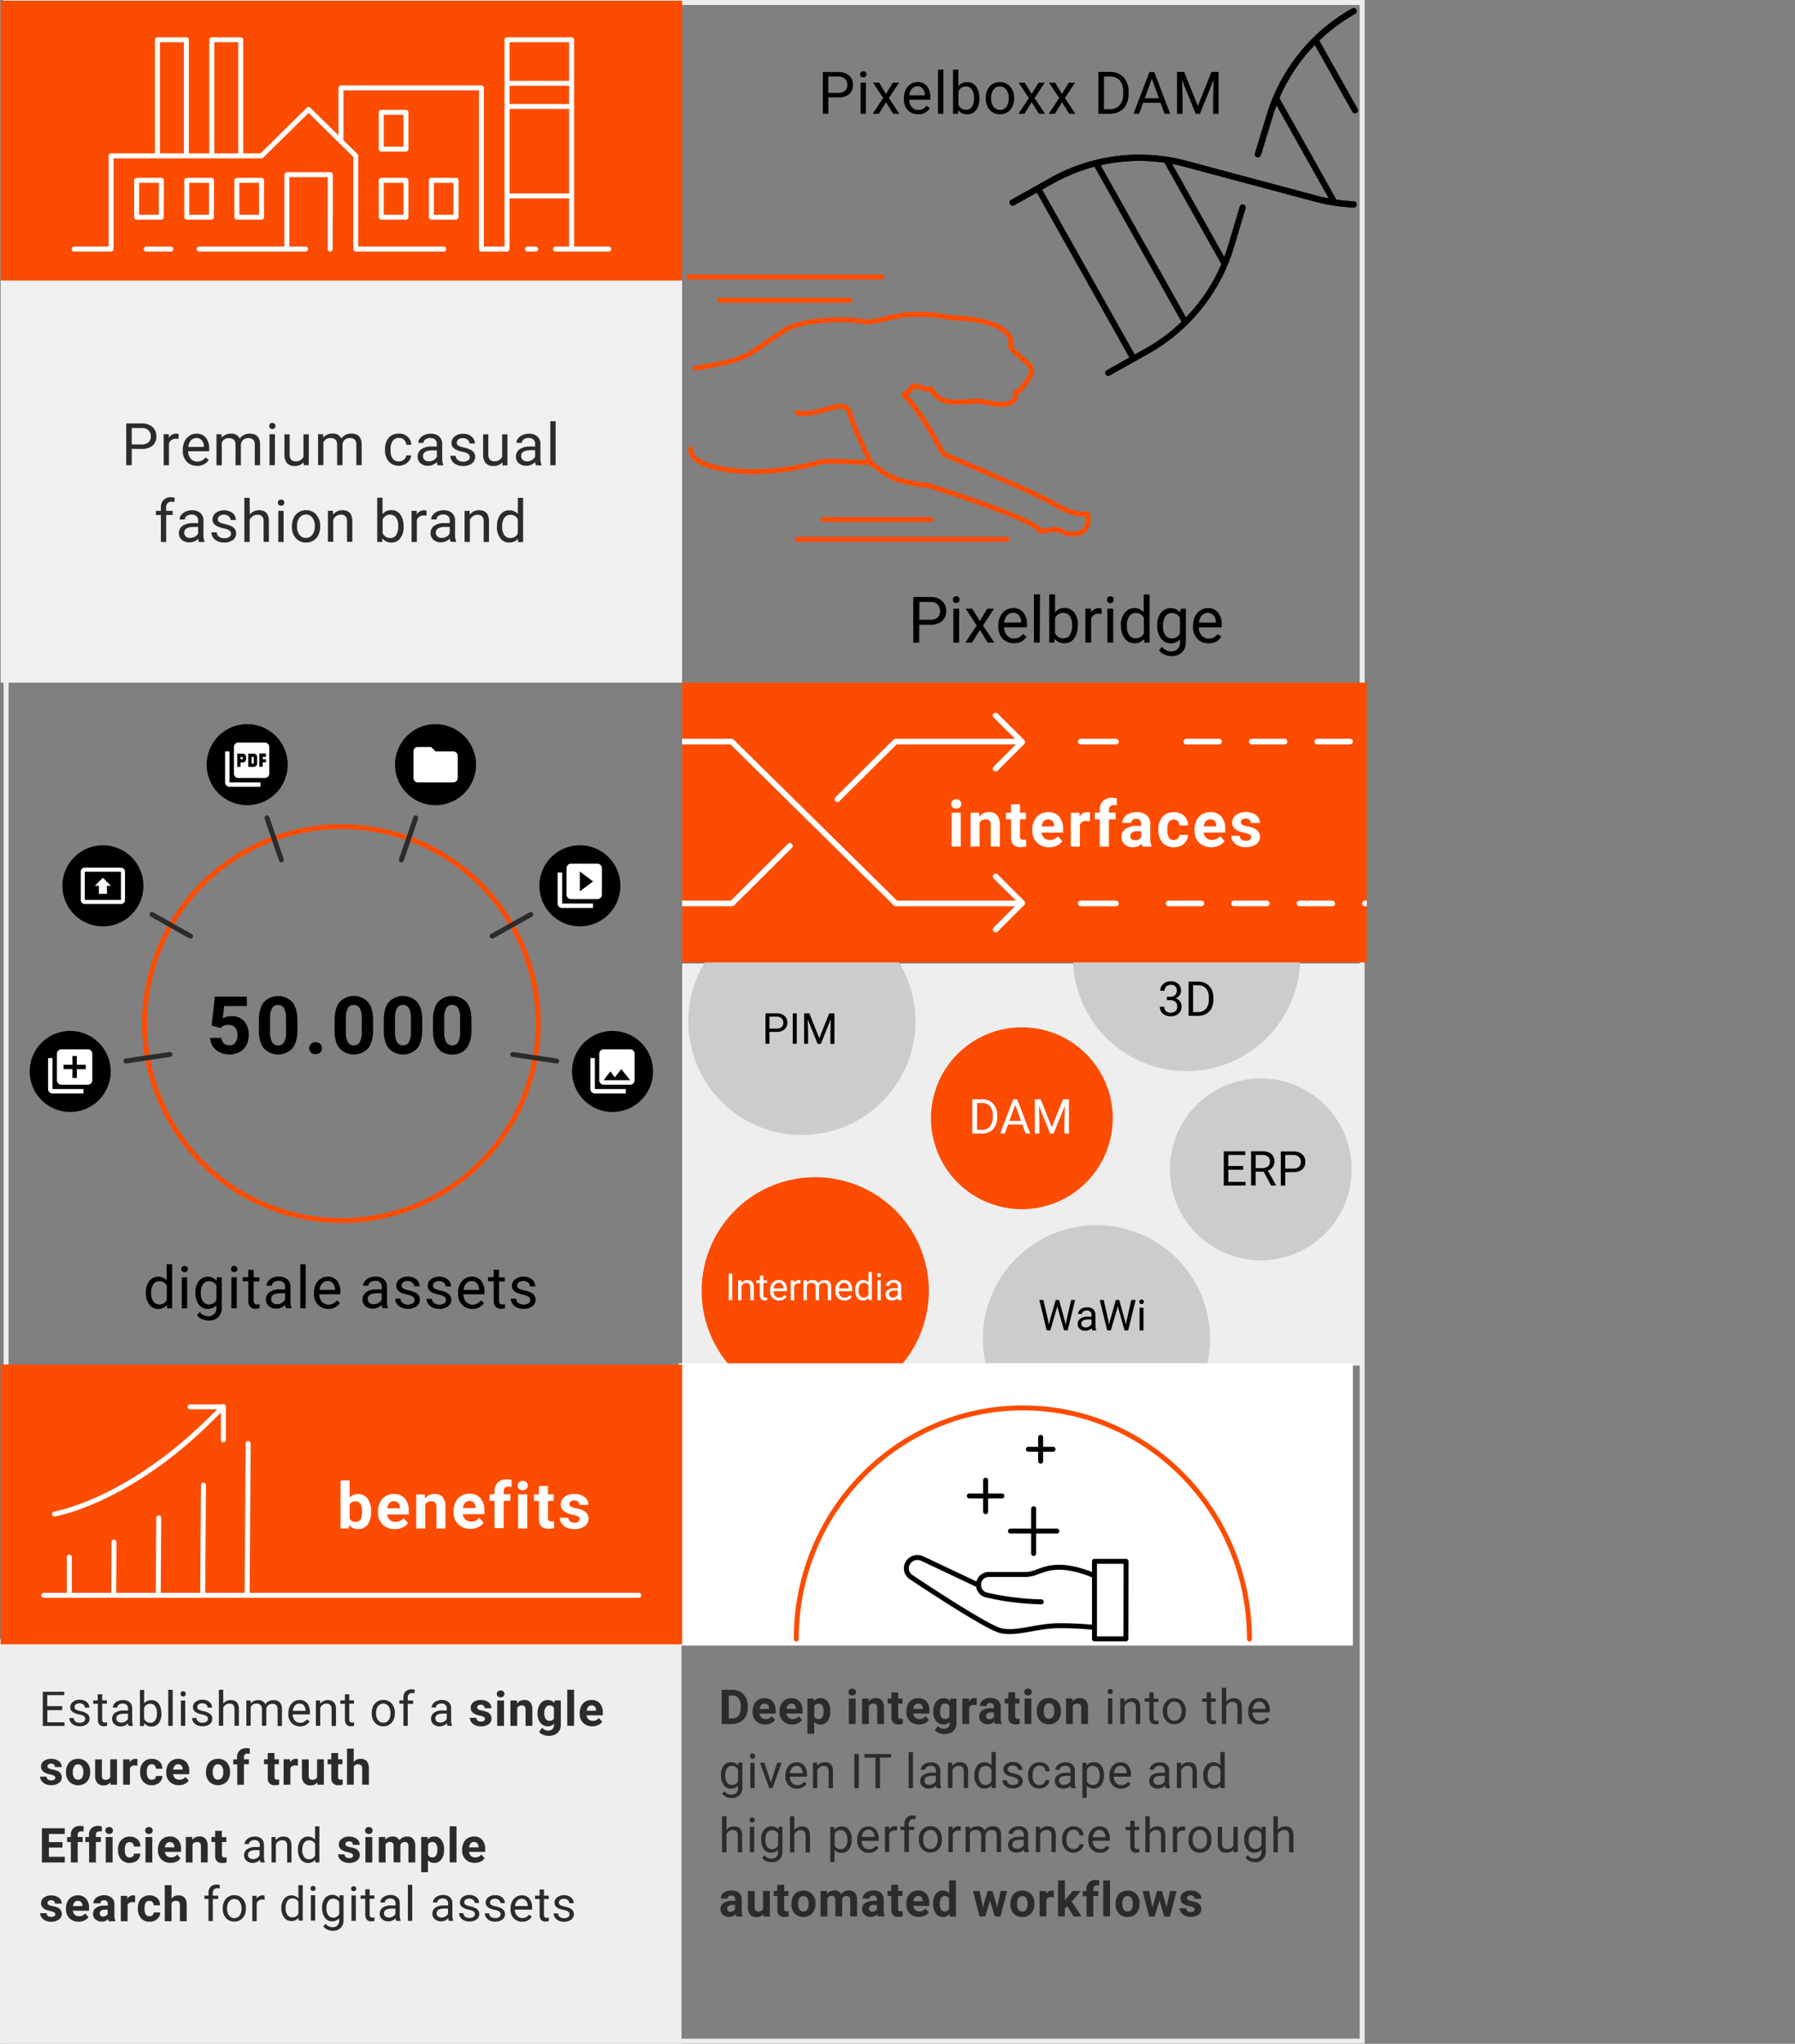 <svg id="Ebene_1" data-name="Ebene 1" xmlns="http://www.w3.org/2000/svg" xmlns:xlink="http://www.w3.org/1999/xlink" viewBox="0 0 722.79 822.45"><rect x="0" y="0" width="722.79" height="822.45" fill="#808080" stroke="none"/><defs><style>.cls-1,.cls-10,.cls-11,.cls-13,.cls-14,.cls-16,.cls-17,.cls-19,.cls-20,.cls-4,.cls-5,.cls-6{fill:none;}.cls-2{fill:#eee;}.cls-3{clip-path:url(#clip-path);}.cls-19,.cls-4{stroke:#fc4c02;}.cls-11,.cls-13,.cls-14,.cls-16,.cls-17,.cls-20,.cls-4,.cls-5{stroke-linecap:round;}.cls-19,.cls-4,.cls-5{stroke-miterlimit:10;}.cls-11,.cls-13,.cls-19,.cls-20,.cls-4,.cls-6{stroke-width:2px;}.cls-11,.cls-5{stroke:#000;}.cls-5{stroke-width:2.5px;}.cls-6{stroke:#ededed;}.cls-7{fill:#ccc;}.cls-8{fill:#fc4c02;}.cls-9{fill:#fff;}.cls-10,.cls-13,.cls-14,.cls-16,.cls-17{stroke:#fff;}.cls-11,.cls-13,.cls-14,.cls-16,.cls-17,.cls-20{stroke-linejoin:round;}.cls-12{clip-path:url(#clip-path-4);}.cls-14,.cls-16,.cls-17{stroke-width:2.27px;}.cls-15{clip-path:url(#clip-path-5);}.cls-16{stroke-dasharray:13.18 13.18;}.cls-17{stroke-dasharray:13.18 13.18;}.cls-18{fill:#f0f0f0;}.cls-20{stroke:#2b2b2a;}.cls-21{fill:#2b2b2a;}</style><clipPath id="clip-path" transform="translate(-18.47 -16.21)"><rect class="cls-1" x="-0.58" width="589.07" height="841.89"/></clipPath><clipPath id="clip-path-4" transform="translate(-18.47 -16.21)"><rect class="cls-1" x="18.71" y="565.33" width="274.42" height="112.59"/></clipPath><clipPath id="clip-path-5" transform="translate(-18.47 -16.21)"><rect class="cls-1" x="293.13" y="290.91" width="275.69" height="112.6"/></clipPath></defs><rect class="cls-2" y="659.6" width="274.41" height="162.85"/><g class="cls-3"><path class="cls-4" d="M339.44,182.39c8.84,1.64,19.26-6.74,21.18,0,2.39,8.43,8.87,19.91,8.18,19.83m-72.15-5.41c0,.16,0,.32,0,.47-.81,7.38,25,12.59,51.79,4.94,3-.85,14.28,0,18.38,0,3.64,0,3.64,2.19,10.13,5.68,5.24,2.83,15.37,3.69,15.37,3.69s43.11,13.52,45,18.22c2.76.8,4.48-2.27,10.53,1,10.23,2.21,9.15-7.67,8.29-7.67-3.41,0-6.42-.44-11.53-3.18-9.58-5.81-42.06-19.14-46.08-20.95-2.22-3.3-8-15.47-15.35-23.2-.8-.84-1.3-.49.42-1.64a5.8,5.8,0,0,0,2.35-2.47c.71-.85,5.23,1.71,7.43,1,0,0,.61,1.1.61,1.1,3.47,4.37,6.11,4.63,16.9,3.84,4.46-.33,9.14,2.27,13.33,1,2.09-.65,1.79-.42,3-2,.4-.51-.2-1.93.16-2.48.49-.74,1.55-.52,1.88-1,1.34-2,5.25-5.6,4.54-8.5-.5-2.05-3.65-3.73-5-5.3a24.19,24.19,0,0,0-2.47-2.21,2.92,2.92,0,0,1-.86-2.71c.59-5.59-8.6-9.64-21-10.18-6.24-.27-6.73-1.5-16.84-1.56s-16.44,3.91-22.12,2.83c-7.38-1.41-24.67-.72-31.27,3.68C318,160,320.15,160.75,298.52,164.38m75.05-36.71H295.79m65,9.35H308.37m85.09,88.25H349.92m74,8c-65.15,0-84.47,0-84.47,0" transform="translate(-18.47 -16.21)"/><path class="cls-5" d="M436.75,92.57l37.9,67.51m58.1-103.52,22.85,40.7m-6.85-63.94,15.33,27.3M488.57,81.36,511.4,122M460.3,82.77l35.14,62.6m-30.72,20.89,15.54-8.72a72.19,72.19,0,0,0,34-42.47l4.59-15.36m44.76-79.06c-.63.35-1.25.71-1.87,1.08M436.43,92l.59,1m95.25-37.34L533,57m15.21-24.65.8,1.41M488.07,80.47l.76,1.35m-29,.1.74,1.31" transform="translate(-18.47 -16.21)"/><path class="cls-5" d="M563.54,98.47a71,71,0,0,1-15.41-2.36l-52.33-14a72.36,72.36,0,0,0-54,6.9l-15.55,8.71" transform="translate(-18.47 -16.21)"/><path class="cls-5" d="M561.79,21.73a72.25,72.25,0,0,0-32.17,41.4L525,78.26" transform="translate(-18.47 -16.21)"/><path class="cls-5" d="M563.54,98.47a71,71,0,0,1-15.41-2.36l-52.33-14a72.36,72.36,0,0,0-54,6.9l-15.55,8.71" transform="translate(-18.47 -16.21)"/><path class="cls-5" d="M561.79,21.73a72.25,72.25,0,0,0-32.17,41.4L525,78.26" transform="translate(-18.47 -16.21)"/><rect class="cls-6" x="2.46" y="1" width="546.04" height="820.38"/></g><rect class="cls-2" x="274.7" y="387.73" width="273.54" height="161.82"/><g class="cls-3"><path class="cls-7" d="M526.14,523.37a36.59,36.59,0,1,0-36.59-36.59,36.6,36.6,0,0,0,36.59,36.59" transform="translate(-18.47 -16.21)"/><path d="M536,481h3.37a3,3,0,0,1,2.12.77,2.58,2.58,0,0,1,.78,2,2.5,2.5,0,0,1-.78,2,3.24,3.24,0,0,1-2.23.69H536Zm3.24,6.89a5.33,5.33,0,0,0,3.59-1.08,3.84,3.84,0,0,0,1.25-3.09,3.89,3.89,0,0,0-1.28-3,5.08,5.08,0,0,0-3.54-1.15H534.2v13.76H536v-5.39ZM524.09,481h2.78a3.27,3.27,0,0,1,2.2.69,2.53,2.53,0,0,1,.76,2,2.38,2.38,0,0,1-.8,1.88,3.18,3.18,0,0,1-2.15.7h-2.79Zm6.22,12.28h2v-.11L529,487.31a4.18,4.18,0,0,0,1.94-1.42,3.74,3.74,0,0,0,.69-2.24,3.84,3.84,0,0,0-1.25-3.09,5.44,5.44,0,0,0-3.58-1.05h-4.56v13.76h1.83V487.7h3.23Zm-11.26-7.85h-6V481h6.84v-1.48h-8.65v13.76H520v-1.48h-6.93v-4.88h6Z" transform="translate(-18.47 -16.21)"/><path class="cls-8" d="M429.94,502.8a36.59,36.59,0,1,0-36.59-36.58,36.59,36.59,0,0,0,36.59,36.58" transform="translate(-18.47 -16.21)"/><path class="cls-9" d="M435.17,458.59v13.77H437V467l-.17-5.76,4.5,11.12h1.39l4.52-11.15-.17,5.79v5.36h1.82V458.59h-2.36L442,469.82l-4.49-11.23Zm-7.91,2.24,2.34,6.44h-4.68Zm4.2,11.53h1.86l-5.27-13.77h-1.59l-5.25,13.77h1.87l1.29-3.6h5.77ZM414,460.08a3.92,3.92,0,0,1,3.13,1.32,5.49,5.49,0,0,1,1.1,3.65v.8a5.39,5.39,0,0,1-1.17,3.72,4.14,4.14,0,0,1-3.26,1.3h-1.91V460.08Zm-.12,12.28a6.66,6.66,0,0,0,3.25-.81,5.23,5.23,0,0,0,2.14-2.25,7.24,7.24,0,0,0,.76-3.41V465a7.39,7.39,0,0,0-.76-3.36,5.43,5.43,0,0,0-2.14-2.26,6.25,6.25,0,0,0-3.17-.8H410v13.77Z" transform="translate(-18.47 -16.21)"/><path class="cls-8" d="M346.78,581.42A45.74,45.74,0,1,0,301,535.68a45.74,45.74,0,0,0,45.74,45.74" transform="translate(-18.47 -16.21)"/><path class="cls-9" d="M376.88,538a1.22,1.22,0,0,1-.43-1c0-1,.84-1.46,2.5-1.46H380v1.63a2,2,0,0,1-.83.86,2.4,2.4,0,0,1-1.22.33,1.63,1.63,0,0,1-1.09-.36m4.78,1.4v-.12a4.39,4.39,0,0,1-.28-1.74v-3.66a2.49,2.49,0,0,0-.81-1.9,3.2,3.2,0,0,0-2.16-.68,4,4,0,0,0-1.59.32,2.91,2.91,0,0,0-1.14.88,1.83,1.83,0,0,0-.43,1.15h1.37a1.11,1.11,0,0,1,.49-.89,2,2,0,0,1,1.22-.37,1.67,1.67,0,0,1,1.26.43,1.5,1.5,0,0,1,.43,1.13v.63h-1.33a4.49,4.49,0,0,0-2.65.68,2.27,2.27,0,0,0-1,1.93,2.12,2.12,0,0,0,.76,1.69,2.77,2.77,0,0,0,1.93.67,3,3,0,0,0,2.26-1,2.91,2.91,0,0,0,.19.84Zm-9.79-9.51a.82.82,0,0,0,.6.22.82.82,0,0,0,.61-.22.82.82,0,0,0,.2-.56.85.85,0,0,0-.2-.56.79.79,0,0,0-.61-.22.78.78,0,0,0-.6.22.85.85,0,0,0-.2.56.82.82,0,0,0,.2.56m1.27,1.55h-1.36v8h1.36Zm-8.38,1.78a1.82,1.82,0,0,1,1.56-.77,2,2,0,0,1,1.87,1.13v3.65a2,2,0,0,1-1.88,1.16,1.81,1.81,0,0,1-1.55-.76,3.56,3.56,0,0,1-.56-2.12,3.93,3.93,0,0,1,.56-2.29m-1.92,2.24a4.7,4.7,0,0,0,.87,2.95,2.71,2.71,0,0,0,2.26,1.14,2.79,2.79,0,0,0,2.27-1l.07.85h1.25V528.1h-1.37v4.14a3,3,0,0,0-4.48.16,4.66,4.66,0,0,0-.87,3ZM359.68,533a2.65,2.65,0,0,1,.56,1.61v.1h-4a2.94,2.94,0,0,1,.69-1.68,1.84,1.84,0,0,1,1.39-.6,1.73,1.73,0,0,1,1.35.57m1.82,5-.84-.65a2.92,2.92,0,0,1-.87.78,2.32,2.32,0,0,1-1.22.3,2.17,2.17,0,0,1-1.67-.73,2.81,2.81,0,0,1-.69-1.9h5.39v-.56a4.45,4.45,0,0,0-.86-2.93,3,3,0,0,0-2.41-1,3.18,3.18,0,0,0-1.76.52,3.48,3.48,0,0,0-1.27,1.46,4.77,4.77,0,0,0-.45,2.11v.25a4,4,0,0,0,1,2.85,3.53,3.53,0,0,0,2.64,1.06,3.34,3.34,0,0,0,3-1.54M342,531.43v8h1.36v-5.81a1.82,1.82,0,0,1,1.83-1.14,1.52,1.52,0,0,1,1.7,1.74v5.21h1.37v-5.28a1.81,1.81,0,0,1,.58-1.22,1.79,1.79,0,0,1,1.25-.45,1.72,1.72,0,0,1,1.31.42,1.85,1.85,0,0,1,.39,1.28v5.25h1.36v-5.33c0-1.85-.91-2.77-2.66-2.77a3,3,0,0,0-1.5.35,2.91,2.91,0,0,0-1,.93,2.26,2.26,0,0,0-2.27-1.28,2.94,2.94,0,0,0-2.36,1l0-.89Zm-1.24,0a1.4,1.4,0,0,0-.61-.1,2.09,2.09,0,0,0-1.89,1.06l0-.92H336.9v8h1.36v-5.65a1.79,1.79,0,0,1,1.82-1.14,3.55,3.55,0,0,1,.67.06ZM333.41,533a2.65,2.65,0,0,1,.56,1.61v.1h-4a2.94,2.94,0,0,1,.69-1.68,1.83,1.83,0,0,1,1.38-.6,1.76,1.76,0,0,1,1.36.57m1.81,5-.83-.65a2.92,2.92,0,0,1-.87.78,2.35,2.35,0,0,1-1.22.3,2.19,2.19,0,0,1-1.68-.73,2.85,2.85,0,0,1-.68-1.9h5.39v-.56a4.45,4.45,0,0,0-.86-2.93,3,3,0,0,0-2.42-1,3.18,3.18,0,0,0-1.76.52,3.53,3.53,0,0,0-1.26,1.46,4.77,4.77,0,0,0-.45,2.11v.25a4,4,0,0,0,1,2.85,3.5,3.5,0,0,0,2.63,1.06,3.32,3.32,0,0,0,3-1.54m-10.73-8.49v1.92H323v1.06h1.45v4.93A2.32,2.32,0,0,0,325,539a1.7,1.7,0,0,0,1.38.56,3.84,3.84,0,0,0,1-.15v-1.1a3.19,3.19,0,0,1-.65.09.83.83,0,0,1-.67-.24,1,1,0,0,1-.2-.71v-4.94h1.48v-1.06h-1.48v-1.92Zm-8.8,1.92v8h1.36v-5.67a2.53,2.53,0,0,1,.78-.93,2,2,0,0,1,1.17-.35,1.6,1.6,0,0,1,1.2.41,1.82,1.82,0,0,1,.39,1.28v5.26H322v-5.26c0-1.89-.86-2.84-2.54-2.84a2.89,2.89,0,0,0-2.38,1.14l0-1Zm-2.36-2.75h-1.41v10.71h1.41Z" transform="translate(-18.47 -16.21)"/><path class="cls-7" d="M460,600.71A45.74,45.74,0,1,0,414.24,555,45.74,45.74,0,0,0,460,600.71" transform="translate(-18.47 -16.21)"/><path d="M477.45,540.7a.87.87,0,0,0,.69.25.9.9,0,0,0,.69-.25.92.92,0,0,0,.23-.63,1,1,0,0,0-.23-.64.9.9,0,0,0-.69-.26.88.88,0,0,0-.69.26,1,1,0,0,0-.23.64.92.92,0,0,0,.23.63m1.45,1.78h-1.55v9.09h1.55Zm-16-3.14h-1.61l3,12.23h1.47l2.61-8.91.2-.94.19.94,2.52,8.91h1.47l3-12.23H474l-1.9,8.37-.26,1.64-.33-1.47-2.36-8.54h-1.37l-2.42,8.54-.34,1.45-.23-1.61ZM454.36,550a1.41,1.41,0,0,1-.48-1.14c0-1.11.95-1.67,2.85-1.67H458V549a2.29,2.29,0,0,1-.95,1,2.74,2.74,0,0,1-1.39.38,1.87,1.87,0,0,1-1.25-.42m5.47,1.6v-.13a5,5,0,0,1-.32-2v-4.19a2.86,2.86,0,0,0-.93-2.16,3.55,3.55,0,0,0-2.46-.79,4.36,4.36,0,0,0-1.82.37,3.34,3.34,0,0,0-1.31,1,2.19,2.19,0,0,0-.48,1.32h1.56a1.25,1.25,0,0,1,.56-1,2.28,2.28,0,0,1,1.4-.42,2,2,0,0,1,1.43.49,1.72,1.72,0,0,1,.49,1.3v.71h-1.51a5.12,5.12,0,0,0-3,.78,2.59,2.59,0,0,0-1.08,2.21,2.48,2.48,0,0,0,.86,1.93,3.21,3.21,0,0,0,2.21.76,3.49,3.49,0,0,0,2.59-1.13,3.08,3.08,0,0,0,.22,1Zm-21.29-12.23h-1.61l2.95,12.23h1.48l2.61-8.91.19-.94.19.94,2.53,8.91h1.47l3-12.23h-1.62l-1.9,8.37-.26,1.64-.34-1.47-2.36-8.54h-1.36l-2.42,8.54-.34,1.45-.24-1.61Z" transform="translate(-18.47 -16.21)"/><path class="cls-7" d="M496.26,447.24a45.74,45.74,0,1,0-45.74-45.73,45.73,45.73,0,0,0,45.74,45.73" transform="translate(-18.47 -16.21)"/><path d="M501,412.69a3.89,3.89,0,0,1,3.12,1.32,5.52,5.52,0,0,1,1.1,3.65v.8a5.39,5.39,0,0,1-1.17,3.72,4.13,4.13,0,0,1-3.26,1.31h-1.91v-10.8ZM500.9,425a6.66,6.66,0,0,0,3.25-.8,5.31,5.31,0,0,0,2.15-2.25,7.43,7.43,0,0,0,.75-3.42v-.87a7.43,7.43,0,0,0-.76-3.37,5.35,5.35,0,0,0-2.13-2.26,6.28,6.28,0,0,0-3.18-.79h-3.89V425Zm-12.59-6.3h1.32a3.18,3.18,0,0,1,2.12.66,2.32,2.32,0,0,1,.74,1.84,2.53,2.53,0,0,1-.67,1.9,3.14,3.14,0,0,1-3.84,0,2.25,2.25,0,0,1-.71-1.74h-1.76a3.48,3.48,0,0,0,1.22,2.77,4.65,4.65,0,0,0,3.15,1.05,4.52,4.52,0,0,0,3.15-1.09,3.73,3.73,0,0,0,1.21-2.94,3.33,3.33,0,0,0-.62-2,3.42,3.42,0,0,0-1.75-1.19,3.59,3.59,0,0,0,1.58-1.26,3,3,0,0,0,.58-1.74,3.74,3.74,0,0,0-1.1-2.86,4.31,4.31,0,0,0-3.06-1,4.37,4.37,0,0,0-3,1.08,3.53,3.53,0,0,0-1.19,2.72h1.74a2.3,2.3,0,0,1,.68-1.72,2.52,2.52,0,0,1,1.81-.64,2.13,2.13,0,0,1,2.41,2.42,2.18,2.18,0,0,1-.71,1.71,2.87,2.87,0,0,1-1.94.65h-1.32Z" transform="translate(-18.47 -16.21)"/><path class="cls-7" d="M341.36,472.94a45.74,45.74,0,1,0-45.73-45.74,45.74,45.74,0,0,0,45.73,45.74" transform="translate(-18.47 -16.21)"/><path d="M342.25,424v12.24h1.61V431.5l-.16-5.12,4,9.89H349l4-9.91-.15,5.14v4.77h1.62V424h-2.1l-4,10-4-10Zm-2.95,0h-1.61v12.23h1.61Zm-11,1.32h3a2.72,2.72,0,0,1,1.89.68,2.3,2.3,0,0,1,.69,1.75,2.25,2.25,0,0,1-.69,1.77,2.94,2.94,0,0,1-2,.61h-2.9Zm2.89,6.13a4.67,4.67,0,0,0,3.18-1,3.4,3.4,0,0,0,1.12-2.74,3.45,3.45,0,0,0-1.14-2.71,4.51,4.51,0,0,0-3.15-1h-4.51v12.24h1.61v-4.79Z" transform="translate(-18.47 -16.21)"/></g><rect class="cls-9" x="273.78" y="549.11" width="270.47" height="112.59"/><rect class="cls-10" x="273.78" y="549.11" width="270.47" height="112.59"/><g class="cls-3"><path class="cls-11" d="M432.56,599.41h9.94m-5-4.8v9.59m-28.71,14h13.11m-6.55-6.33v12.66m10,7.81h18.68m-9.34-9v18m37.14,34.37H459.18v-31.2h12.71Zm-34.08-14.89a108.55,108.55,0,0,1-21.88-2.72,4.19,4.19,0,0,1,1-8.3h14.54c4.42,0,6.71-2.9,13.6-2.9s14.13,3.41,14.13,3.41m0,20.79a138.24,138.24,0,0,0-14.48-.68c-8.66,0-16.91,3.56-23.38,1.95-5.14-1.27-27.11-15.64-35.92-21.49a4.24,4.24,0,0,1-1.16-6,4.58,4.58,0,0,1,5.66-1.47l22.7,10.74" transform="translate(-18.47 -16.21)"/><path class="cls-4" d="M521.58,675.77c0-51.39-40.85-93-91.24-93s-91.25,41.66-91.25,93" transform="translate(-18.47 -16.21)"/></g><rect class="cls-8" x="0.25" y="549.11" width="274.41" height="112.59"/><g class="cls-12"><path class="cls-13" d="M46.39,658.18V642.84m17.89,15.34.11-21.42m17.79,21.42L82.39,627m17.69,31.14.32-44.33m18-16.71-.42,61m-9.53-75.87-5.3,5.25c-33.57,33.22-62.73,38-62.73,38M95,582.35h13.42v13.28" transform="translate(-18.47 -16.21)"/></g><line class="cls-13" x1="17.64" y1="641.97" x2="257.26" y2="641.97"/><rect class="cls-8" x="274.66" y="274.7" width="275.69" height="112.59"/><polyline class="cls-14" points="337.19 321.63 360.57 298.44 411.04 298.44"/><polyline class="cls-14" points="400.91 287.94 411.64 298.62 400.91 309.31"/><polyline class="cls-14" points="400.91 352.69 411.64 363.37 400.91 374.06"/><g class="cls-15"><polyline class="cls-14" points="202.09 298.44 294.62 298.44 360.73 363.56 411.04 363.56"/><polyline class="cls-14" points="318.09 340.37 294.76 363.56 202.09 363.56"/><line class="cls-16" x1="477.7" y1="298.44" x2="576.91" y2="298.44"/><path class="cls-14" d="M727.55,379.77h12.58m-58.57-8.14,8.27,8.14H702.4m-92.85-65.12h14.17l8.27,8.14m-178.33-8.14h14.17" transform="translate(-18.47 -16.21)"/><line class="cls-17" x1="562.82" y1="363.56" x2="463.55" y2="363.56"/><path class="cls-14" d="M467.84,379.77H453.66m176-5.8-5.83,5.8H609.65m37.49-23.19-5.83,5.8" transform="translate(-18.47 -16.21)"/></g><rect class="cls-18" x="0.25" y="0.29" width="274.41" height="274.41"/><rect class="cls-8" x="0.25" y="0.29" width="274.41" height="112.6"/><path class="cls-13" d="M141.49,116.44H98.63m-35.41,0V78.93h60.56l18.95-18.66,19,18.66v37.51h35.41m-45.67-12.83V86.5m30.45,2.28h-9.93v14.83h9.93Zm20.19,0h-9.93v14.83h9.93Zm-118.65,0H73.48v14.83h9.93Zm20.19,0H93.67v14.83h9.93Zm78.27-27.37h-9.93V76.24h9.93ZM123.78,88.78h-9.93v14.83h9.93Zm27.64,27.66V86.5H134v29.94M115.39,78.93H103.76V32.2h11.63Zm-21.89,0H81.87V32.2H93.5ZM248.63,95.05h-26m26-36h-26m26-9.31h-26m26,66.75V32.2h-26v84.24H212.32V51.56H155.77V73.1M48.31,116.44H63.22m14.13,0h9.92m143.61,0h3.28m8,0h21.42" transform="translate(-18.47 -16.21)"/><g class="cls-3"><path class="cls-19" d="M230.4,401a79.25,79.25,0,1,1-101.58-47.36A79.26,79.26,0,0,1,230.4,401Z" transform="translate(-18.47 -16.21)"/><path d="M262.28,463.44a16.31,16.31,0,1,1,18.9-13.24,16.32,16.32,0,0,1-18.9,13.24" transform="translate(-18.47 -16.21)"/></g><line class="cls-20" x1="224.21" y1="426.97" x2="206.47" y2="424.32"/><g class="cls-3"><path class="cls-9" d="M256.21,442v12.46a1.78,1.78,0,0,0,1.78,1.78h12.46v-1.78H258V442Zm8,5.34,1.81,2.41,2.64-3.3,3.56,4.45H261.55Zm9.79,3.56V440.25a1.78,1.78,0,0,0-1.78-1.78H261.55a1.78,1.78,0,0,0-1.78,1.78v10.68a1.78,1.78,0,0,0,1.78,1.78h10.68a1.78,1.78,0,0,0,1.78-1.78" transform="translate(-18.47 -16.21)"/><path d="M260.1,386.81a16.31,16.31,0,1,1,6-22.29,16.33,16.33,0,0,1-6,22.29" transform="translate(-18.47 -16.21)"/></g><line class="cls-20" x1="213.71" y1="368" x2="198.18" y2="376.72"/><g class="cls-3"><path class="cls-9" d="M251.94,374.91v-8l5.34,4Zm7.12-11.13H248.38a1.78,1.78,0,0,0-1.78,1.78v10.68a1.78,1.78,0,0,0,1.78,1.78h10.68a1.78,1.78,0,0,0,1.78-1.78V365.56a1.78,1.78,0,0,0-1.78-1.78m-14.24,3.56H243V379.8a1.78,1.78,0,0,0,1.78,1.78h12.46V379.8H244.82Z" transform="translate(-18.47 -16.21)"/><path d="M209.17,329.51a16.31,16.31,0,1,1-9.75-20.91,16.32,16.32,0,0,1,9.75,20.91" transform="translate(-18.47 -16.21)"/></g><line class="cls-20" x1="167.39" y1="329.14" x2="161.61" y2="346.04"/><g class="cls-3"><path class="cls-9" d="M192.06,316.81h-5.34a1.78,1.78,0,0,0-1.77,1.78v10.68a1.79,1.79,0,0,0,1.78,1.78H201a1.78,1.78,0,0,0,1.78-1.78v-8.9a1.78,1.78,0,0,0-1.78-1.78h-7.12Z" transform="translate(-18.47 -16.21)"/><path d="M133.33,318.35a16.31,16.31,0,1,1-20.91-9.75,16.31,16.31,0,0,1,20.91,9.75" transform="translate(-18.47 -16.21)"/></g><line class="cls-20" x1="107.51" y1="329.14" x2="113.29" y2="346.04"/><g class="cls-3"><path class="cls-9" d="M119.78,323.48h.89v-2.66h-.89Zm-8.9-4.89H109.1v12.46a1.78,1.78,0,0,0,1.78,1.78h12.46v-1.78H110.88Zm4.45,3.12h.89v-.89h-.89Zm10.24-.89h-1.34v.89h1.34V323h-1.34v1.78H122.9v-5.34h2.67ZM122,323.48a1.33,1.33,0,0,1-1.34,1.34h-2.22v-5.34h2.22a1.34,1.34,0,0,1,1.34,1.34Zm-4.45-1.77a1.34,1.34,0,0,1-1.34,1.33h-.89v1.78H114v-5.34h2.22a1.34,1.34,0,0,1,1.34,1.34Zm7.56-6.68H114.44a1.78,1.78,0,0,0-1.78,1.78v10.68a1.78,1.78,0,0,0,1.78,1.78h10.68a1.78,1.78,0,0,0,1.78-1.78V316.81a1.78,1.78,0,0,0-1.78-1.78" transform="translate(-18.47 -16.21)"/><path d="M68.06,358.55a16.31,16.31,0,1,1-22.29,6,16.32,16.32,0,0,1,22.29-6" transform="translate(-18.47 -16.21)"/></g><line class="cls-20" x1="61.19" y1="368" x2="76.72" y2="376.72"/><g class="cls-3"><path class="cls-9" d="M58.28,372.68H56.67l3.23-3.24,3.24,3.24H61.52v3.24H58.28Zm8.9,5.68H52.62V367H67.18Zm0-13H52.62A1.61,1.61,0,0,0,51,367v11.33A1.61,1.61,0,0,0,52.62,380H67.18a1.61,1.61,0,0,0,1.62-1.61V367a1.61,1.61,0,0,0-1.62-1.62" transform="translate(-18.47 -16.21)"/><path d="M43.9,431.31A16.31,16.31,0,1,1,30.67,450.2,16.32,16.32,0,0,1,43.9,431.31" transform="translate(-18.47 -16.21)"/></g><line class="cls-20" x1="50.69" y1="426.97" x2="68.43" y2="424.32"/><g class="cls-3"><path class="cls-9" d="M53,446.48H49.4V450H47.62v-3.56H44.06V444.7h3.56v-3.56H49.4v3.56H53Zm.89-8H43.17a1.78,1.78,0,0,0-1.78,1.78v10.68a1.78,1.78,0,0,0,1.78,1.78H53.85a1.78,1.78,0,0,0,1.78-1.78V440.25a1.78,1.78,0,0,0-1.78-1.78M39.61,442H37.83v12.46a1.78,1.78,0,0,0,1.78,1.78H52.07v-1.78H39.61Z" transform="translate(-18.47 -16.21)"/><path class="cls-9" d="M251.41,628.57a2.61,2.61,0,0,1-1.58.4,2.8,2.8,0,0,1-1.79-.52,1.87,1.87,0,0,1-.72-1.48h-3.46a3.94,3.94,0,0,0,.76,2.3,5,5,0,0,0,2.09,1.67,7.14,7.14,0,0,0,3,.61,6.87,6.87,0,0,0,4.13-1.15,3.56,3.56,0,0,0,1.61-3c0-1.74-1-3-2.89-3.67a16.6,16.6,0,0,0-2.3-.61,5.85,5.85,0,0,1-1.93-.64,1.12,1.12,0,0,1-.57-1,1.3,1.3,0,0,1,.5-1.06,2.23,2.23,0,0,1,1.43-.41,2.12,2.12,0,0,1,1.57.51,1.75,1.75,0,0,1,.51,1.29h3.64a3.87,3.87,0,0,0-1.56-3.18,6.57,6.57,0,0,0-4.15-1.22,6.08,6.08,0,0,0-3.94,1.22,3.76,3.76,0,0,0-1.51,3c0,2.08,1.62,3.45,4.87,4.14a7.71,7.71,0,0,1,2.12.68,1.18,1.18,0,0,1,.66,1,1.22,1.22,0,0,1-.53,1m-15.89-14.26v3.35h-2v2.68h2v7.34c0,2.59,1.35,3.87,3.91,3.87a7.7,7.7,0,0,0,2.2-.32v-2.76a5.63,5.63,0,0,1-1.07.09,1.47,1.47,0,0,1-1.11-.33,1.65,1.65,0,0,1-.29-1.09v-6.8h2.34v-2.68h-2.34v-3.35Zm-8.06,1.18a2.3,2.3,0,0,0,3,0,1.74,1.74,0,0,0,.56-1.35,1.77,1.77,0,0,0-.55-1.35,2,2,0,0,0-1.49-.53,2,2,0,0,0-1.49.53,1.92,1.92,0,0,0,0,2.7m3.31,2.17h-3.66V631.3h3.66Zm-9.48,13.64v-11H224v-2.68h-2.71v-1.1c0-1.3.69-1.95,2.06-1.95a4.35,4.35,0,0,1,1.1.12l0-2.8a8.38,8.38,0,0,0-1.85-.25,5.13,5.13,0,0,0-3.69,1.26,4.7,4.7,0,0,0-1.31,3.56v1.16h-2v2.68h2v11Zm-12-10.29a2.74,2.74,0,0,1,.65,1.88v.3h-5.07a3.83,3.83,0,0,1,.87-2.11,2.26,2.26,0,0,1,1.76-.73,2.38,2.38,0,0,1,1.79.66m1.72,9.9a5.61,5.61,0,0,0,2.22-1.81l-1.79-2a3.93,3.93,0,0,1-3.29,1.53,3.2,3.2,0,0,1-2.25-.81,3.41,3.41,0,0,1-1.07-2.14h8.69v-1.49a7.16,7.16,0,0,0-1.61-5,5.65,5.65,0,0,0-4.4-1.77,6.24,6.24,0,0,0-3.32.88,5.73,5.73,0,0,0-2.25,2.49,8.26,8.26,0,0,0-.8,3.68v.35a6.52,6.52,0,0,0,1.89,4.9,6.66,6.66,0,0,0,4.88,1.84,7.32,7.32,0,0,0,3.1-.64m-24.94-13.25V631.3h3.64v-9.64a2.51,2.51,0,0,1,2.31-1.31,2.23,2.23,0,0,1,1.67.52,2.37,2.37,0,0,1,.51,1.69v8.74h3.64v-8.81a6,6,0,0,0-1.08-3.8,4,4,0,0,0-3.23-1.28,4.75,4.75,0,0,0-3.92,1.83l-.11-1.58ZM178.83,621a2.69,2.69,0,0,1,.65,1.88v.3h-5.06a3.76,3.76,0,0,1,.86-2.11,2.28,2.28,0,0,1,1.76-.73,2.36,2.36,0,0,1,1.79.66m1.72,9.9a5.47,5.47,0,0,0,2.22-1.81l-1.79-2a3.92,3.92,0,0,1-3.29,1.53,3.24,3.24,0,0,1-2.25-.81,3.4,3.4,0,0,1-1.06-2.14h8.68v-1.49a7.15,7.15,0,0,0-1.6-5,5.67,5.67,0,0,0-4.41-1.77,6.27,6.27,0,0,0-3.32.88,5.8,5.8,0,0,0-2.25,2.49,8.26,8.26,0,0,0-.8,3.68v.35a6.52,6.52,0,0,0,1.89,4.9,6.66,6.66,0,0,0,4.88,1.84,7.29,7.29,0,0,0,3.1-.64m-16.56-4a2.25,2.25,0,0,1-2.32,1.75,2.44,2.44,0,0,1-2.42-1.44v-5.4a2.42,2.42,0,0,1,2.4-1.43,2.22,2.22,0,0,1,1.95.95,5.45,5.45,0,0,1,.66,3,8.81,8.81,0,0,1-.27,2.54m3.91-2.46a8.23,8.23,0,0,0-1.42-5.16,4.65,4.65,0,0,0-3.91-1.84,4.14,4.14,0,0,0-3.32,1.48v-6.95h-3.64V631.3h3.28l.16-1.45a4.25,4.25,0,0,0,3.54,1.7,4.64,4.64,0,0,0,3.91-1.83,8.28,8.28,0,0,0,1.4-5.11Z" transform="translate(-18.47 -16.21)"/><path d="M231.25,540.68a3.52,3.52,0,0,1-1.95.49,3.34,3.34,0,0,1-2.12-.63,2.24,2.24,0,0,1-.86-1.71h-2.14a3.59,3.59,0,0,0,.65,2.06,4.3,4.3,0,0,0,1.81,1.49,6.38,6.38,0,0,0,2.66.53,5.66,5.66,0,0,0,3.48-1,3.21,3.21,0,0,0,1.34-2.69,2.93,2.93,0,0,0-.48-1.7,3.75,3.75,0,0,0-1.47-1.2,11.82,11.82,0,0,0-2.6-.85,7.59,7.59,0,0,1-2.21-.75,1.29,1.29,0,0,1-.61-1.17,1.6,1.6,0,0,1,.66-1.33,2.88,2.88,0,0,1,1.82-.51,2.82,2.82,0,0,1,1.88.64,1.91,1.91,0,0,1,.74,1.51H234a3.51,3.51,0,0,0-1.32-2.81,5.22,5.22,0,0,0-3.45-1.09,5.06,5.06,0,0,0-3.32,1.06,3.23,3.23,0,0,0-1.3,2.6,2.69,2.69,0,0,0,.46,1.59,3.55,3.55,0,0,0,1.41,1.16,10.77,10.77,0,0,0,2.57.83,6.25,6.25,0,0,1,2.28.83,1.58,1.58,0,0,1,.65,1.34,1.52,1.52,0,0,1-.73,1.32m-14-13.53v3H215v1.65h2.27v7.75A3.72,3.72,0,0,0,218,542a2.66,2.66,0,0,0,2.16.87,6,6,0,0,0,1.64-.23V541a5.39,5.39,0,0,1-1,.14,1.32,1.32,0,0,1-1.07-.38,1.73,1.73,0,0,1-.31-1.13v-7.76h2.33v-1.65H219.4v-3Zm-6.72,5.45a4.15,4.15,0,0,1,.88,2.52v.16h-6.27a4.57,4.57,0,0,1,1.09-2.64,2.87,2.87,0,0,1,2.17-.94,2.7,2.7,0,0,1,2.13.9m2.85,7.9-1.3-1a4.82,4.82,0,0,1-1.38,1.22,3.69,3.69,0,0,1-1.92.47,3.4,3.4,0,0,1-2.63-1.14,4.5,4.5,0,0,1-1.08-3h8.47v-.89a7,7,0,0,0-1.35-4.6,4.67,4.67,0,0,0-3.79-1.6,5,5,0,0,0-2.77.82,5.54,5.54,0,0,0-2,2.29,7.4,7.4,0,0,0-.71,3.32v.4a6.19,6.19,0,0,0,1.59,4.46,5.43,5.43,0,0,0,4.14,1.67,5.25,5.25,0,0,0,4.71-2.41m-16,.18a3.52,3.52,0,0,1-2,.49,3.34,3.34,0,0,1-2.12-.63,2.24,2.24,0,0,1-.86-1.71h-2.14a3.53,3.53,0,0,0,.66,2.06,4.24,4.24,0,0,0,1.81,1.49,6.33,6.33,0,0,0,2.65.53,5.64,5.64,0,0,0,3.48-1,3.21,3.21,0,0,0,1.34-2.69,2.93,2.93,0,0,0-.48-1.7,3.75,3.75,0,0,0-1.47-1.2,11.89,11.89,0,0,0-2.59-.85,7.69,7.69,0,0,1-2.22-.75,1.29,1.29,0,0,1-.61-1.17,1.6,1.6,0,0,1,.66-1.33,2.9,2.9,0,0,1,1.82-.51,2.82,2.82,0,0,1,1.88.64,1.92,1.92,0,0,1,.75,1.51h2.14a3.51,3.51,0,0,0-1.32-2.81,5.22,5.22,0,0,0-3.45-1.09A5.08,5.08,0,0,0,192,531a3.23,3.23,0,0,0-1.3,2.6,2.69,2.69,0,0,0,.46,1.59,3.55,3.55,0,0,0,1.41,1.16,10.77,10.77,0,0,0,2.57.83,6.18,6.18,0,0,1,2.28.83,1.56,1.56,0,0,1,.65,1.34,1.52,1.52,0,0,1-.73,1.32m-12.67,0a3.52,3.52,0,0,1-1.95.49,3.32,3.32,0,0,1-2.12-.63,2.21,2.21,0,0,1-.86-1.71h-2.14a3.59,3.59,0,0,0,.65,2.06,4.3,4.3,0,0,0,1.81,1.49,6.38,6.38,0,0,0,2.66.53,5.68,5.68,0,0,0,3.48-1,3.21,3.21,0,0,0,1.34-2.69,2.93,2.93,0,0,0-.48-1.7,3.79,3.79,0,0,0-1.48-1.2,11.53,11.53,0,0,0-2.59-.85,7.59,7.59,0,0,1-2.21-.75,1.29,1.29,0,0,1-.61-1.17,1.59,1.59,0,0,1,.65-1.33,2.93,2.93,0,0,1,1.83-.51,2.84,2.84,0,0,1,1.88.64,1.94,1.94,0,0,1,.74,1.51h2.15a3.51,3.51,0,0,0-1.32-2.81,5.22,5.22,0,0,0-3.45-1.09,5,5,0,0,0-3.32,1.06,3.23,3.23,0,0,0-1.3,2.6,2.75,2.75,0,0,0,.45,1.59,3.7,3.7,0,0,0,1.41,1.16,11,11,0,0,0,2.58.83,6.33,6.33,0,0,1,2.28.83,1.58,1.58,0,0,1,.65,1.34,1.54,1.54,0,0,1-.73,1.32m-17.45-.2a2,2,0,0,1-.67-1.57q0-2.29,3.93-2.3h1.68v2.57a3.2,3.2,0,0,1-1.31,1.35,3.71,3.71,0,0,1-1.91.52,2.59,2.59,0,0,1-1.72-.57m7.51,2.2v-.18a7.09,7.09,0,0,1-.44-2.74V534a3.87,3.87,0,0,0-1.27-3,4.92,4.92,0,0,0-3.38-1.08,6.17,6.17,0,0,0-2.5.5,4.55,4.55,0,0,0-1.81,1.39,3,3,0,0,0-.66,1.81h2.15a1.71,1.71,0,0,1,.77-1.4,3.11,3.11,0,0,1,1.92-.58,2.72,2.72,0,0,1,2,.66,2.45,2.45,0,0,1,.67,1.79v1H170.1a7,7,0,0,0-4.18,1.08,3.53,3.53,0,0,0-1.48,3,3.4,3.4,0,0,0,1.18,2.66,4.44,4.44,0,0,0,3,1,4.77,4.77,0,0,0,3.56-1.55,4.78,4.78,0,0,0,.3,1.32ZM152.5,532.6a4.09,4.09,0,0,1,.88,2.52v.16h-6.26a4.63,4.63,0,0,1,1.08-2.64,2.89,2.89,0,0,1,2.18-.94,2.67,2.67,0,0,1,2.12.9m2.86,7.9-1.31-1a4.57,4.57,0,0,1-1.38,1.22,3.68,3.68,0,0,1-1.91.47,3.39,3.39,0,0,1-2.63-1.14,4.45,4.45,0,0,1-1.08-3h8.47v-.89a7,7,0,0,0-1.36-4.6,4.67,4.67,0,0,0-3.78-1.6,5,5,0,0,0-2.77.82,5.56,5.56,0,0,0-2,2.29,7.53,7.53,0,0,0-.71,3.32v.4a6.19,6.19,0,0,0,1.59,4.46,5.45,5.45,0,0,0,4.14,1.67,5.25,5.25,0,0,0,4.72-2.41m-13.8-15.57h-2.14v17.75h2.14Zm-13.22,15.55a1.92,1.92,0,0,1-.67-1.57q0-2.29,3.93-2.3h1.67v2.57a3.12,3.12,0,0,1-1.3,1.35,3.73,3.73,0,0,1-1.91.52,2.57,2.57,0,0,1-1.72-.57m7.51,2.2v-.18a7.09,7.09,0,0,1-.44-2.74V534a3.87,3.87,0,0,0-1.27-3,4.94,4.94,0,0,0-3.38-1.08,6.25,6.25,0,0,0-2.51.5,4.45,4.45,0,0,0-1.8,1.39,3,3,0,0,0-.66,1.81h2.15a1.68,1.68,0,0,1,.77-1.4,3.11,3.11,0,0,1,1.92-.58,2.68,2.68,0,0,1,2,.66,2.41,2.41,0,0,1,.67,1.79v1h-2.08a7,7,0,0,0-4.17,1.08,3.53,3.53,0,0,0-1.49,3,3.41,3.41,0,0,0,1.19,2.66,4.44,4.44,0,0,0,3,1,4.77,4.77,0,0,0,3.56-1.55,4.78,4.78,0,0,0,.3,1.32Zm-17.4-15.53v3h-2.28v1.65h2.28v7.75a3.67,3.67,0,0,0,.73,2.46,2.64,2.64,0,0,0,2.16.87,6,6,0,0,0,1.64-.23V541a5.37,5.37,0,0,1-1,.14,1.31,1.31,0,0,1-1.06-.38,1.73,1.73,0,0,1-.31-1.13v-7.76h2.33v-1.65h-2.33v-3Zm-6.65.58a1.22,1.22,0,0,0,.94.35,1.25,1.25,0,0,0,1-.35,1.2,1.2,0,0,0,.32-.87,1.26,1.26,0,0,0-.32-.88,1.25,1.25,0,0,0-1-.35,1.22,1.22,0,0,0-.94.35,1.31,1.31,0,0,0-.32.88,1.24,1.24,0,0,0,.32.87m2,2.45h-2.14v12.5h2.14ZM100.24,533a2.84,2.84,0,0,1,2.44-1.21,3.18,3.18,0,0,1,2.95,1.79v5.71a3.16,3.16,0,0,1-3,1.84,2.84,2.84,0,0,1-2.43-1.21,5.57,5.57,0,0,1-.87-3.32,6.09,6.09,0,0,1,.88-3.6m-1.67,8.17a4.27,4.27,0,0,0,3.55,1.77,4.41,4.41,0,0,0,3.51-1.48v1.08a3.37,3.37,0,0,1-.88,2.47,3.25,3.25,0,0,1-2.43.88,4.2,4.2,0,0,1-3.36-1.7l-1.11,1.28a4.49,4.49,0,0,0,2,1.58,6.4,6.4,0,0,0,2.65.58,5.29,5.29,0,0,0,3.87-1.4,5.07,5.07,0,0,0,1.44-3.82v-12.2h-2l-.1,1.38a4.67,4.67,0,0,0-7.15.11,7.34,7.34,0,0,0-1.36,4.66,7.72,7.72,0,0,0,1.36,4.81m-6.74-13.41a1.25,1.25,0,0,0,1,.35,1.26,1.26,0,0,0,1-.35,1.24,1.24,0,0,0,.32-.87,1.31,1.31,0,0,0-.32-.88,1.26,1.26,0,0,0-1-.35,1.25,1.25,0,0,0-1,.35,1.3,1.3,0,0,0-.31.88,1.24,1.24,0,0,0,.31.87m2,2.45H91.69v12.5h2.14ZM80.18,533a2.86,2.86,0,0,1,2.45-1.21,3.14,3.14,0,0,1,3,1.77v5.74a3.11,3.11,0,0,1-3,1.83,2.84,2.84,0,0,1-2.43-1.21,5.57,5.57,0,0,1-.87-3.32,6.17,6.17,0,0,1,.87-3.6m-3,3.52a7.34,7.34,0,0,0,1.37,4.64,4.25,4.25,0,0,0,3.54,1.78,4.36,4.36,0,0,0,3.57-1.57l.1,1.34h2V524.93H85.58v6.52a4.64,4.64,0,0,0-7,.25,7.31,7.31,0,0,0-1.36,4.63Z" transform="translate(-18.47 -16.21)"/><path class="cls-9" d="M521.79,354.16a2.63,2.63,0,0,1-1.59.4,2.9,2.9,0,0,1-1.79-.52,1.93,1.93,0,0,1-.72-1.49h-3.45a3.84,3.84,0,0,0,.76,2.3,5.13,5.13,0,0,0,2.08,1.68,7.19,7.19,0,0,0,3,.61,6.89,6.89,0,0,0,4.13-1.15,3.56,3.56,0,0,0,1.6-3q0-2.61-2.88-3.67a15.63,15.63,0,0,0-2.3-.61,6,6,0,0,1-1.93-.64,1.15,1.15,0,0,1-.58-1,1.31,1.31,0,0,1,.51-1.06,2.66,2.66,0,0,1,3,.09,1.82,1.82,0,0,1,.5,1.3h3.65a3.87,3.87,0,0,0-1.56-3.18,6.58,6.58,0,0,0-4.16-1.22,6,6,0,0,0-3.93,1.22,3.73,3.73,0,0,0-1.51,3q0,3.11,4.87,4.13a7.34,7.34,0,0,1,2.12.69,1.16,1.16,0,0,1,.66,1.05,1.24,1.24,0,0,1-.53,1M507.6,346.6a2.67,2.67,0,0,1,.65,1.88v.29h-5.06a3.76,3.76,0,0,1,.86-2.1,2.29,2.29,0,0,1,1.76-.74,2.37,2.37,0,0,1,1.79.67m1.73,9.89a5.35,5.35,0,0,0,2.21-1.81l-1.79-2a3.91,3.91,0,0,1-3.29,1.52,3.23,3.23,0,0,1-2.25-.8,3.4,3.4,0,0,1-1.06-2.15h8.68v-1.48a7.2,7.2,0,0,0-1.6-5,5.68,5.68,0,0,0-4.41-1.76,6.35,6.35,0,0,0-3.32.87,5.88,5.88,0,0,0-2.25,2.5,8.24,8.24,0,0,0-.79,3.67v.36a6.52,6.52,0,0,0,1.88,4.9,6.69,6.69,0,0,0,4.89,1.84,7.21,7.21,0,0,0,3.1-.65m-20.16-3.21a5.42,5.42,0,0,1-.64-3v-.38a5.33,5.33,0,0,1,.65-3,2.42,2.42,0,0,1,3.58-.26,2.52,2.52,0,0,1,.66,1.73h3.42a5.15,5.15,0,0,0-1.58-3.88,5.71,5.71,0,0,0-4.1-1.45,5.83,5.83,0,0,0-4.6,1.88,7.26,7.26,0,0,0-1.67,5v.23a7.38,7.38,0,0,0,1.68,5.14,5.94,5.94,0,0,0,4.62,1.86,6.28,6.28,0,0,0,2.85-.64,5,5,0,0,0,2-1.79,4.69,4.69,0,0,0,.76-2.53h-3.42a2,2,0,0,1-.66,1.47,2.37,2.37,0,0,1-1.63.55,2.21,2.21,0,0,1-2-.92m-15,.63a1.44,1.44,0,0,1-.48-1.12v-.21q.18-1.89,2.91-1.89H478V353a2.37,2.37,0,0,1-1,1,3.15,3.15,0,0,1-1.49.35,1.84,1.84,0,0,1-1.31-.44m8,3v-.22a6.55,6.55,0,0,1-.54-2.93v-5.91a4.41,4.41,0,0,0-1.48-3.56,5.93,5.93,0,0,0-4-1.27,7.57,7.57,0,0,0-3,.57,4.86,4.86,0,0,0-2.07,1.58,3.68,3.68,0,0,0-.73,2.2H474a1.48,1.48,0,0,1,.53-1.21,2.14,2.14,0,0,1,1.44-.44,1.92,1.92,0,0,1,1.53.56,2.24,2.24,0,0,1,.49,1.52v.78h-1.68a8,8,0,0,0-4.65,1.17,3.85,3.85,0,0,0-1.6,3.33,3.72,3.72,0,0,0,1.32,2.92,4.79,4.79,0,0,0,3.32,1.16,4.41,4.41,0,0,0,3.44-1.47,4.19,4.19,0,0,0,.36,1.22Zm-17.21,0v-11h2.71v-2.67H465v-1.11c0-1.29.68-1.94,2.05-1.94a5,5,0,0,1,1.11.11l0-2.8a9,9,0,0,0-1.85-.25,5.07,5.07,0,0,0-3.69,1.27,4.71,4.71,0,0,0-1.32,3.56v1.16h-2v2.67h2v11Zm-7.64-13.73a3.79,3.79,0,0,0-1.14-.16,3.36,3.36,0,0,0-3,1.88l-.1-1.63h-3.45v13.64h3.65V348a2.66,2.66,0,0,1,2.71-1.41,9.74,9.74,0,0,1,1.31.11Zm-15.05,3.44a2.67,2.67,0,0,1,.65,1.88v.29h-5.06a3.76,3.76,0,0,1,.86-2.1,2.29,2.29,0,0,1,1.76-.74,2.37,2.37,0,0,1,1.79.67m1.73,9.89a5.44,5.44,0,0,0,2.22-1.81l-1.79-2a3.94,3.94,0,0,1-3.3,1.52,3.23,3.23,0,0,1-2.25-.8,3.4,3.4,0,0,1-1.06-2.15h8.68v-1.48a7.2,7.2,0,0,0-1.6-5,5.68,5.68,0,0,0-4.41-1.76,6.35,6.35,0,0,0-3.32.87,5.88,5.88,0,0,0-2.25,2.5,8.24,8.24,0,0,0-.79,3.67v.36a6.52,6.52,0,0,0,1.88,4.9,6.69,6.69,0,0,0,4.89,1.84,7.21,7.21,0,0,0,3.1-.65M425.57,339.9v3.35h-2v2.67h2v7.35q.07,3.87,3.91,3.87a7.42,7.42,0,0,0,2.2-.33v-2.76a5.63,5.63,0,0,1-1.07.09,1.47,1.47,0,0,1-1.11-.33,1.62,1.62,0,0,1-.29-1.08v-6.81h2.34v-2.67h-2.34V339.9Zm-16.28,3.35v13.64h3.64v-9.64a2.5,2.5,0,0,1,2.31-1.32,2.23,2.23,0,0,1,1.67.53,2.36,2.36,0,0,1,.51,1.69v8.74h3.64v-8.81a5.94,5.94,0,0,0-1.09-3.81,3.94,3.94,0,0,0-3.22-1.27,4.75,4.75,0,0,0-3.92,1.83l-.12-1.58ZM402,341.08a2.33,2.33,0,0,0,3,0,1.77,1.77,0,0,0,.56-1.36,1.8,1.8,0,0,0-.55-1.35,2.09,2.09,0,0,0-1.49-.53,2.05,2.05,0,0,0-1.49.53,1.93,1.93,0,0,0,0,2.71m3.31,2.17h-3.66v13.64h3.66Z" transform="translate(-18.47 -16.21)"/><path d="M492.42,45.14V62h2.22V55.41l-.22-7L499.93,62h1.7l5.52-13.62-.2,7.07V62h2.21V45.14h-2.87l-5.5,13.72-5.5-13.72Zm-10.14,2.73,2.86,7.87h-5.72ZM487.41,62h2.27l-6.43-16.82h-1.94L474.88,62h2.29l1.58-4.4h7.05ZM465.57,47a4.81,4.81,0,0,1,3.82,1.61A6.69,6.69,0,0,1,470.73,53v1a6.59,6.59,0,0,1-1.42,4.54,5.11,5.11,0,0,1-4,1.6H463V47Zm-.15,15a8.19,8.19,0,0,0,4-1A6.5,6.5,0,0,0,472,58.23a9.08,9.08,0,0,0,.92-4.17V53a9,9,0,0,0-.93-4.11,6.45,6.45,0,0,0-2.61-2.76,7.58,7.58,0,0,0-3.88-1h-4.75V62Zm-22.07-12.5h-2.47L445,55.64,440.75,62h2.49l2.88-4.68L449,62h2.48l-4.22-6.32,4.09-6.18h-2.5L446.09,54Zm-12.2,0h-2.47l4.09,6.18L428.55,62H431l2.89-4.68L436.81,62h2.47l-4.21-6.32,4.09-6.18h-2.5L433.89,54Zm-12.63,2.78A3.07,3.07,0,0,1,421.07,51a3.12,3.12,0,0,1,2.6,1.28,5.33,5.33,0,0,1,1,3.33,5.91,5.91,0,0,1-.95,3.58,3.27,3.27,0,0,1-5.17,0,5.32,5.32,0,0,1-1-3.34,5.79,5.79,0,0,1,1-3.61m-3.12,3.5A6.78,6.78,0,0,0,417,60.42a5.25,5.25,0,0,0,4.12,1.77,5.5,5.5,0,0,0,3-.81,5.24,5.24,0,0,0,2-2.26,7.37,7.37,0,0,0,.7-3.27V55.7A6.78,6.78,0,0,0,425.2,51a5.28,5.28,0,0,0-4.13-1.76,5.28,5.28,0,0,0-4.95,3.06,7.4,7.4,0,0,0-.72,3.3Zm-5.59,3.45a2.79,2.79,0,0,1-2.39,1.19,3.22,3.22,0,0,1-3.06-2V53a3.13,3.13,0,0,1,3-2,2.8,2.8,0,0,1,2.43,1.19,5.79,5.79,0,0,1,.84,3.37,6.18,6.18,0,0,1-.85,3.59m3-3.53A7.64,7.64,0,0,0,411.5,51a4.22,4.22,0,0,0-3.58-1.72,4.32,4.32,0,0,0-3.56,1.6V44.21h-2.14V62h2l.1-1.44A4.39,4.39,0,0,0,408,62.19a4.22,4.22,0,0,0,3.54-1.74,7.47,7.47,0,0,0,1.31-4.6ZM398.32,44.21h-2.13V62h2.13ZM390,51.88a4.09,4.09,0,0,1,.88,2.52v.17h-6.27a4.58,4.58,0,0,1,1.09-2.64,2.86,2.86,0,0,1,2.17-1,2.67,2.67,0,0,1,2.13.9m2.85,7.9-1.3-1A4.69,4.69,0,0,1,390.21,60a3.69,3.69,0,0,1-1.92.47,3.38,3.38,0,0,1-2.62-1.14,4.45,4.45,0,0,1-1.08-3h8.47v-.89a6.92,6.92,0,0,0-1.36-4.6,4.67,4.67,0,0,0-3.79-1.6,5,5,0,0,0-2.76.82,5.56,5.56,0,0,0-2,2.29,7.43,7.43,0,0,0-.71,3.32v.4A6.19,6.19,0,0,0,384,60.52a5.5,5.5,0,0,0,4.14,1.67,5.24,5.24,0,0,0,4.71-2.41M372.48,49.46H370l4.09,6.18L369.88,62h2.48l2.89-4.68L378.14,62h2.47l-4.22-6.32,4.1-6.18H378L375.21,54ZM365.13,47a1.24,1.24,0,0,0,.95.34,1.16,1.16,0,0,0,1.27-1.21,1.25,1.25,0,0,0-.33-.88,1.19,1.19,0,0,0-.94-.35,1.21,1.21,0,0,0-.95.35,1.28,1.28,0,0,0-.31.88,1.24,1.24,0,0,0,.31.87m2,2.45H365V62h2.14ZM352,47h4.11a3.73,3.73,0,0,1,2.6.94,3.16,3.16,0,0,1,.95,2.4,3.08,3.08,0,0,1-.95,2.43,4,4,0,0,1-2.73.84h-4Zm4,8.42a6.51,6.51,0,0,0,4.38-1.32,4.69,4.69,0,0,0,1.54-3.77,4.79,4.79,0,0,0-1.57-3.73,6.22,6.22,0,0,0-4.33-1.41h-6.2V62H352V55.37Z" transform="translate(-18.47 -16.21)"/><path d="M203.74,431.55a8.6,8.6,0,0,1-.77,4,2.55,2.55,0,0,1-2.41,1.31,2.59,2.59,0,0,1-2.45-1.36,8.8,8.8,0,0,1-.77-4.17v-5.59a7.86,7.86,0,0,1,.81-3.87,2.61,2.61,0,0,1,2.38-1.24,2.65,2.65,0,0,1,2.43,1.3,8.43,8.43,0,0,1,.78,4.16Zm4.55-5q0-4.62-2-7.08a7.88,7.88,0,0,0-11.48,0q-2,2.49-2,7.3V431q0,4.62,2,7.09a6.94,6.94,0,0,0,5.74,2.47,6.86,6.86,0,0,0,5.76-2.52c1.32-1.68,2-4.1,2-7.28Zm-24.36,5a8.48,8.48,0,0,1-.77,4,2.53,2.53,0,0,1-2.41,1.31,2.6,2.6,0,0,1-2.45-1.36,8.82,8.82,0,0,1-.76-4.17v-5.59a7.86,7.86,0,0,1,.81-3.87,2.6,2.6,0,0,1,2.37-1.24,2.66,2.66,0,0,1,2.44,1.3,8.57,8.57,0,0,1,.77,4.16Zm4.56-5q0-4.62-2-7.08a7.88,7.88,0,0,0-11.48,0q-2,2.49-2,7.3V431c0,3.08.71,5.44,2,7.09a7.87,7.87,0,0,0,11.5-.05c1.31-1.68,2-4.1,2-7.28Zm-24.36,5a8.6,8.6,0,0,1-.77,4,2.54,2.54,0,0,1-2.41,1.31,2.59,2.59,0,0,1-2.45-1.36,8.8,8.8,0,0,1-.77-4.17v-5.59a7.85,7.85,0,0,1,.82-3.87,2.59,2.59,0,0,1,2.37-1.24,2.65,2.65,0,0,1,2.43,1.3,8.43,8.43,0,0,1,.78,4.16Zm4.55-5q0-4.62-2-7.08a7.88,7.88,0,0,0-11.48,0c-1.32,1.66-2,4.09-2,7.3V431q0,4.62,2,7.09a7.89,7.89,0,0,0,11.51-.05c1.31-1.68,2-4.1,2-7.28Zm-25,13.21a2.57,2.57,0,0,0,1.84.67,2.61,2.61,0,0,0,1.86-.67,2.25,2.25,0,0,0,.72-1.74,2.28,2.28,0,0,0-.73-1.76,2.83,2.83,0,0,0-3.68,0A2.29,2.29,0,0,0,143,438a2.22,2.22,0,0,0,.73,1.74m-10.07-8.17a8.6,8.6,0,0,1-.77,4,2.55,2.55,0,0,1-2.41,1.31A2.59,2.59,0,0,1,128,435.5a8.8,8.8,0,0,1-.77-4.17v-5.59a8,8,0,0,1,.81-3.87,2.61,2.61,0,0,1,2.38-1.24,2.65,2.65,0,0,1,2.43,1.3,8.43,8.43,0,0,1,.78,4.16Zm4.55-5c0-3.08-.7-5.44-2-7.08a7.88,7.88,0,0,0-11.48,0q-2,2.49-2,7.3V431q0,4.62,2,7.09a7.89,7.89,0,0,0,11.51-.05c1.31-1.68,2-4.1,2-7.28Zm-30.94,3.33.44-.41a3.93,3.93,0,0,1,2.63-.86,3.54,3.54,0,0,1,2.73,1,4.29,4.29,0,0,1,1,3,5.12,5.12,0,0,1-.84,3.14,2.79,2.79,0,0,1-2.37,1.11,3.17,3.17,0,0,1-2.25-.79,3.37,3.37,0,0,1-1-2.23h-4.51a6.52,6.52,0,0,0,1.1,3.48,6.81,6.81,0,0,0,2.81,2.37,9,9,0,0,0,3.86.84,8.46,8.46,0,0,0,4.13-1,6.73,6.73,0,0,0,2.69-2.73,8.38,8.38,0,0,0,.93-4,8.14,8.14,0,0,0-1.86-5.69,6.62,6.62,0,0,0-5.13-2,7.18,7.18,0,0,0-3.45.87l.56-4.93h9.13v-3.8H105l-1.32,11.66Z" transform="translate(-18.47 -16.21)"/><path class="cls-21" d="M221.57,224.6a2.86,2.86,0,0,1,2.45-1.22,3.14,3.14,0,0,1,2.95,1.77v5.74a3.13,3.13,0,0,1-3,1.83,2.85,2.85,0,0,1-2.43-1.2,5.58,5.58,0,0,1-.88-3.33,6.11,6.11,0,0,1,.88-3.59m-3,3.51a7.34,7.34,0,0,0,1.37,4.64,4.25,4.25,0,0,0,3.54,1.78A4.36,4.36,0,0,0,227,233l.1,1.34h2V216.55H227v6.52a4.35,4.35,0,0,0-3.48-1.5,4.31,4.31,0,0,0-3.57,1.75,7.33,7.33,0,0,0-1.36,4.63Zm-13-6.31v12.5h2.13v-8.91a3.78,3.78,0,0,1,1.23-1.45,3.07,3.07,0,0,1,1.82-.56,2.47,2.47,0,0,1,1.89.65,2.87,2.87,0,0,1,.62,2v8.27h2.14V226c0-3-1.36-4.47-4-4.47a4.55,4.55,0,0,0-3.74,1.8l-.07-1.57Zm-10.9,10.31a1.94,1.94,0,0,1-.67-1.57c0-1.54,1.31-2.3,3.93-2.3h1.67v2.56a3.07,3.07,0,0,1-1.3,1.35,3.73,3.73,0,0,1-1.91.52,2.62,2.62,0,0,1-1.72-.56m7.51,2.19v-.18a7.09,7.09,0,0,1-.44-2.74v-5.76a3.87,3.87,0,0,0-1.27-3,4.94,4.94,0,0,0-3.38-1.08,6.09,6.09,0,0,0-2.51.51,4.52,4.52,0,0,0-1.8,1.38,3,3,0,0,0-.66,1.81h2.15a1.68,1.68,0,0,1,.77-1.4,3.11,3.11,0,0,1,1.92-.58,2.68,2.68,0,0,1,2,.66,2.41,2.41,0,0,1,.67,1.79v1H197.5a7,7,0,0,0-4.17,1.08,3.55,3.55,0,0,0-1.49,3,3.39,3.39,0,0,0,1.19,2.65,4.44,4.44,0,0,0,3,1,4.76,4.76,0,0,0,3.56-1.54,4.35,4.35,0,0,0,.3,1.31Zm-11.93-12.57a2.2,2.2,0,0,0-.95-.16,3.33,3.33,0,0,0-3,1.67l0-1.44h-2.08v12.5h2.14v-8.87a2.8,2.8,0,0,1,2.85-1.79,5.93,5.93,0,0,1,1.06.08ZM178,231.53a2.78,2.78,0,0,1-2.39,1.19,3.24,3.24,0,0,1-3.06-2v-5.4a3.15,3.15,0,0,1,3-2,2.82,2.82,0,0,1,2.43,1.19,5.82,5.82,0,0,1,.84,3.38,6.14,6.14,0,0,1-.86,3.58m3-3.52a7.71,7.71,0,0,0-1.3-4.72,4.24,4.24,0,0,0-3.58-1.72,4.3,4.3,0,0,0-3.57,1.61v-6.63h-2.14V234.3h2l.1-1.44a4.35,4.35,0,0,0,3.66,1.67,4.22,4.22,0,0,0,3.54-1.74,7.41,7.41,0,0,0,1.32-4.6Zm-30.45-6.21v12.5h2.14v-8.91a3.75,3.75,0,0,1,1.22-1.45,3.12,3.12,0,0,1,1.83-.56,2.5,2.5,0,0,1,1.89.65,2.91,2.91,0,0,1,.62,2v8.27h2.13V226q0-4.47-4-4.47a4.56,4.56,0,0,0-3.75,1.8l-.07-1.57Zm-11.41,2.78a3.24,3.24,0,0,1,5.14,0,5.35,5.35,0,0,1,1,3.34,5.83,5.83,0,0,1-1,3.57,3.27,3.27,0,0,1-5.17,0,5.36,5.36,0,0,1-1-3.34,5.81,5.81,0,0,1,1-3.61M136,228.09a6.78,6.78,0,0,0,1.57,4.68,5.29,5.29,0,0,0,4.12,1.76,5.54,5.54,0,0,0,3-.81,5.25,5.25,0,0,0,2-2.26,7.48,7.48,0,0,0,.7-3.27V228a6.8,6.8,0,0,0-1.58-4.7,5.27,5.27,0,0,0-4.13-1.77,5.49,5.49,0,0,0-2.94.8,5.34,5.34,0,0,0-2,2.26,7.42,7.42,0,0,0-.72,3.31Zm-5.33-8.74a1.25,1.25,0,0,0,.95.35,1.26,1.26,0,0,0,1-.35,1.24,1.24,0,0,0,.32-.87,1.28,1.28,0,0,0-.32-.87,1.23,1.23,0,0,0-1-.36,1.21,1.21,0,0,0-.95.36,1.27,1.27,0,0,0-.31.87,1.24,1.24,0,0,0,.31.87m2,2.45h-2.14v12.5h2.14ZM119,216.55h-2.14V234.3H119v-8.91a3.75,3.75,0,0,1,1.22-1.45,3.08,3.08,0,0,1,1.83-.56A2.5,2.5,0,0,1,124,224a2.86,2.86,0,0,1,.61,2v8.27h2.14V226q0-4.47-4-4.47a4.54,4.54,0,0,0-3.69,1.74Zm-8.27,15.75a3.52,3.52,0,0,1-2,.49,3.34,3.34,0,0,1-2.12-.63,2.24,2.24,0,0,1-.86-1.71h-2.14a3.58,3.58,0,0,0,.66,2.07,4.27,4.27,0,0,0,1.8,1.48,6.26,6.26,0,0,0,2.66.53,5.57,5.57,0,0,0,3.48-1,3.18,3.18,0,0,0,1.34-2.68,3,3,0,0,0-.48-1.71,3.83,3.83,0,0,0-1.47-1.19,11.6,11.6,0,0,0-2.6-.86,7.71,7.71,0,0,1-2.21-.75,1.29,1.29,0,0,1-.61-1.17,1.61,1.61,0,0,1,.66-1.33,2.92,2.92,0,0,1,1.82-.51,2.82,2.82,0,0,1,1.88.64,1.92,1.92,0,0,1,.75,1.51h2.15a3.47,3.47,0,0,0-1.33-2.8,5.18,5.18,0,0,0-3.45-1.1,5.08,5.08,0,0,0-3.32,1.06,3.24,3.24,0,0,0-1.3,2.6,2.74,2.74,0,0,0,.46,1.6A3.62,3.62,0,0,0,106,228a10.77,10.77,0,0,0,2.57.83,6.18,6.18,0,0,1,2.28.83,1.59,1.59,0,0,1,.65,1.35,1.51,1.51,0,0,1-.73,1.31m-17.44-.19a1.94,1.94,0,0,1-.67-1.57c0-1.54,1.31-2.3,3.93-2.3h1.67v2.56a3.07,3.07,0,0,1-1.3,1.35,3.73,3.73,0,0,1-1.91.52,2.62,2.62,0,0,1-1.72-.56m7.51,2.19v-.18a7.09,7.09,0,0,1-.44-2.74v-5.76a3.87,3.87,0,0,0-1.27-3,5,5,0,0,0-3.39-1.08,6,6,0,0,0-2.5.51,4.52,4.52,0,0,0-1.8,1.38,3,3,0,0,0-.67,1.81H92.9a1.69,1.69,0,0,1,.78-1.4,3.07,3.07,0,0,1,1.92-.58,2.7,2.7,0,0,1,2,.66,2.41,2.41,0,0,1,.67,1.79v1H96.16A7,7,0,0,0,92,227.8a3.55,3.55,0,0,0-1.49,3,3.38,3.38,0,0,0,1.18,2.65,4.45,4.45,0,0,0,3,1A4.78,4.78,0,0,0,98.28,233a4.06,4.06,0,0,0,.3,1.31Zm-15.46,0V223.45H88V221.8H85.36v-1.32a2.47,2.47,0,0,1,.57-1.75,2.09,2.09,0,0,1,1.6-.61,6.09,6.09,0,0,1,1.16.11l.11-1.72a5.6,5.6,0,0,0-1.47-.2,4.05,4.05,0,0,0-3,1.1,4.25,4.25,0,0,0-1.08,3.11v1.28h-2v1.65h2V234.3Z" transform="translate(-18.47 -16.21)"/><path class="cls-21" d="M242.2,185.7h-2.14v17.75h2.14ZM229,201.25a2,2,0,0,1-.67-1.57q0-2.3,3.93-2.3h1.68V200a3.2,3.2,0,0,1-1.31,1.35,3.7,3.7,0,0,1-1.9.52,2.6,2.6,0,0,1-1.73-.57m7.52,2.2v-.18a6.94,6.94,0,0,1-.44-2.74v-5.76a3.94,3.94,0,0,0-1.27-3,5,5,0,0,0-3.39-1.08,6,6,0,0,0-2.5.51,4.45,4.45,0,0,0-1.81,1.38,2.94,2.94,0,0,0-.66,1.8h2.15a1.73,1.73,0,0,1,.77-1.4,3.17,3.17,0,0,1,1.92-.57,2.72,2.72,0,0,1,2,.66,2.45,2.45,0,0,1,.67,1.79v1h-2.08a7,7,0,0,0-4.18,1.08,3.53,3.53,0,0,0-1.48,3,3.4,3.4,0,0,0,1.18,2.66,4.44,4.44,0,0,0,3,1,4.77,4.77,0,0,0,3.56-1.55,4.78,4.78,0,0,0,.3,1.32Zm-15.72,0h2V191h-2.13V200a3.2,3.2,0,0,1-3.26,1.83q-2.31,0-2.31-2.85V191H213v8.13a5,5,0,0,0,1.06,3.44,3.88,3.88,0,0,0,3,1.16,4.56,4.56,0,0,0,3.67-1.47Zm-13.89-2a3.52,3.52,0,0,1-1.95.49,3.34,3.34,0,0,1-2.12-.63,2.21,2.21,0,0,1-.86-1.71h-2.14a3.65,3.65,0,0,0,.65,2.07,4.44,4.44,0,0,0,1.81,1.48,6.38,6.38,0,0,0,2.66.53,5.68,5.68,0,0,0,3.48-1,3.21,3.21,0,0,0,1.34-2.69,2.93,2.93,0,0,0-.48-1.7,3.75,3.75,0,0,0-1.47-1.2,11.82,11.82,0,0,0-2.6-.85,7.59,7.59,0,0,1-2.21-.75,1.29,1.29,0,0,1-.61-1.17,1.6,1.6,0,0,1,.66-1.33,2.88,2.88,0,0,1,1.82-.51,2.78,2.78,0,0,1,1.88.64,1.94,1.94,0,0,1,.74,1.51h2.15a3.51,3.51,0,0,0-1.32-2.81,5.22,5.22,0,0,0-3.45-1.09,5.06,5.06,0,0,0-3.32,1.06,3.23,3.23,0,0,0-1.3,2.6,2.75,2.75,0,0,0,.45,1.59,3.7,3.7,0,0,0,1.41,1.16,11,11,0,0,0,2.58.83,6.33,6.33,0,0,1,2.28.83,1.57,1.57,0,0,1,.65,1.34,1.52,1.52,0,0,1-.73,1.32m-17.44-.2a1.92,1.92,0,0,1-.67-1.57c0-1.53,1.3-2.3,3.92-2.3h1.68V200a3.2,3.2,0,0,1-1.31,1.35,3.7,3.7,0,0,1-1.9.52,2.55,2.55,0,0,1-1.72-.57m7.51,2.2v-.18a6.94,6.94,0,0,1-.44-2.74v-5.76a3.91,3.91,0,0,0-1.27-3,5,5,0,0,0-3.39-1.08,6,6,0,0,0-2.5.51,4.35,4.35,0,0,0-1.8,1.38,2.9,2.9,0,0,0-.67,1.8H189a1.72,1.72,0,0,1,.78-1.4,3.11,3.11,0,0,1,1.91-.57,2.72,2.72,0,0,1,2,.66,2.41,2.41,0,0,1,.67,1.79v1H192.3a7,7,0,0,0-4.18,1.08,3.53,3.53,0,0,0-1.48,3,3.4,3.4,0,0,0,1.18,2.66,4.44,4.44,0,0,0,3,1,4.77,4.77,0,0,0,3.56-1.55,4.78,4.78,0,0,0,.3,1.32Zm-20.35-2.68a5.37,5.37,0,0,1-.89-3.33V197a5.48,5.48,0,0,1,.9-3.39,3,3,0,0,1,2.52-1.18,2.86,2.86,0,0,1,2,.78,3,3,0,0,1,.92,2h2a4.48,4.48,0,0,0-1.49-3.27,5,5,0,0,0-3.49-1.26,5.47,5.47,0,0,0-3,.78,5.14,5.14,0,0,0-1.93,2.21,7.64,7.64,0,0,0-.67,3.25v.35a6.83,6.83,0,0,0,1.51,4.67,5.55,5.55,0,0,0,6.47,1.12,4.9,4.9,0,0,0,1.82-1.54,3.94,3.94,0,0,0,.74-2.05h-2a2.43,2.43,0,0,1-.95,1.73,3.1,3.1,0,0,1-2,.7,3,3,0,0,1-2.54-1.17m-30-9.82v12.5h2.14v-9.13a2.85,2.85,0,0,1,2.87-1.79q2.67,0,2.67,2.73v8.19h2.15v-8.3a2.91,2.91,0,0,1,.91-1.91,2.88,2.88,0,0,1,2-.71,2.69,2.69,0,0,1,2.06.67,2.9,2.9,0,0,1,.61,2v8.25h2.14v-8.38q-.08-4.35-4.18-4.35a4.83,4.83,0,0,0-2.37.55,4.75,4.75,0,0,0-1.62,1.46,3.57,3.57,0,0,0-3.57-2,4.62,4.62,0,0,0-3.71,1.62L148.6,191Zm-5.74,12.5h2V191h-2.14V200a3.2,3.2,0,0,1-3.26,1.83q-2.31,0-2.31-2.85V191H133v8.13a5,5,0,0,0,1.05,3.44,3.91,3.91,0,0,0,3,1.16,4.53,4.53,0,0,0,3.66-1.47ZM127.19,188.5a1.2,1.2,0,0,0,.94.34,1.16,1.16,0,0,0,1.27-1.21,1.25,1.25,0,0,0-.33-.88,1.19,1.19,0,0,0-.94-.35,1.17,1.17,0,0,0-.94.35,1.24,1.24,0,0,0-.32.88,1.2,1.2,0,0,0,.32.87m2,2.45H127v12.5h2.14Zm-23.55,0v12.5h2.14v-9.13a2.86,2.86,0,0,1,2.88-1.79c1.78,0,2.66.91,2.66,2.73v8.19h2.15v-8.3a2.87,2.87,0,0,1,.92-1.91,2.84,2.84,0,0,1,2-.71,2.67,2.67,0,0,1,2.06.67,2.85,2.85,0,0,1,.61,2v8.25h2.14v-8.38q-.07-4.35-4.18-4.35a4.61,4.61,0,0,0-4,2,3.57,3.57,0,0,0-3.57-2,4.62,4.62,0,0,0-3.71,1.62l-.06-1.39Zm-5.95,2.42a4.09,4.09,0,0,1,.88,2.52v.16H94.3a4.51,4.51,0,0,1,1.08-2.63,2.86,2.86,0,0,1,2.17-.95,2.67,2.67,0,0,1,2.13.9m2.85,7.9-1.3-1a4.57,4.57,0,0,1-1.38,1.22,3.68,3.68,0,0,1-1.91.47,3.39,3.39,0,0,1-2.63-1.14,4.45,4.45,0,0,1-1.08-3h8.47v-.89a6.92,6.92,0,0,0-1.36-4.6,4.67,4.67,0,0,0-3.79-1.6,5,5,0,0,0-2.76.82,5.56,5.56,0,0,0-2,2.29,7.53,7.53,0,0,0-.71,3.32v.4A6.19,6.19,0,0,0,93.68,202a5.5,5.5,0,0,0,4.14,1.67,5.23,5.23,0,0,0,4.71-2.41M90.41,190.88a2.12,2.12,0,0,0-.94-.16,3.31,3.31,0,0,0-3,1.67l0-1.44H84.37v12.5h2.14v-8.87a2.81,2.81,0,0,1,2.85-1.8,5.71,5.71,0,0,1,1,.09Zm-18.89-2.44h4.12a3.69,3.69,0,0,1,2.6.94,3.16,3.16,0,0,1,.94,2.4,3.08,3.08,0,0,1-.94,2.43,4,4,0,0,1-2.73.84h-4Zm4,8.42a6.51,6.51,0,0,0,4.38-1.32,4.71,4.71,0,0,0,1.53-3.77A4.8,4.8,0,0,0,79.84,188a6.3,6.3,0,0,0-4.33-1.4H69.3v16.82h2.22v-6.59Z" transform="translate(-18.47 -16.21)"/><path class="cls-21" d="M247.2,787.71a2.8,2.8,0,0,1-1.59.4,2.77,2.77,0,0,1-1.74-.51,1.81,1.81,0,0,1-.7-1.4h-1.75a3,3,0,0,0,.53,1.69,3.55,3.55,0,0,0,1.48,1.21,5.17,5.17,0,0,0,2.18.44,4.6,4.6,0,0,0,2.84-.83,2.62,2.62,0,0,0,1.1-2.2,2.4,2.4,0,0,0-.39-1.39,3.12,3.12,0,0,0-1.21-1,9.72,9.72,0,0,0-2.12-.7,6.14,6.14,0,0,1-1.81-.61,1.09,1.09,0,0,1-.5-1,1.31,1.31,0,0,1,.54-1.09,2.42,2.42,0,0,1,1.49-.41,2.28,2.28,0,0,1,1.54.52,1.59,1.59,0,0,1,.61,1.24h1.76a2.86,2.86,0,0,0-1.09-2.3,4.26,4.26,0,0,0-2.82-.9,4.17,4.17,0,0,0-2.72.87,2.65,2.65,0,0,0-1.06,2.13,2.23,2.23,0,0,0,.37,1.3,3,3,0,0,0,1.16.95,9.08,9.08,0,0,0,2.1.68,5.25,5.25,0,0,1,1.87.67,1.32,1.32,0,0,1,.53,1.11,1.24,1.24,0,0,1-.6,1.07m-11.44-11.07v2.48H233.9v1.35h1.86v6.35a3.07,3.07,0,0,0,.59,2,2.2,2.2,0,0,0,1.77.71,4.87,4.87,0,0,0,1.34-.19v-1.41a3.85,3.85,0,0,1-.83.11,1.09,1.09,0,0,1-.87-.3,1.45,1.45,0,0,1-.25-.93v-6.35h1.91v-1.35h-1.91v-2.48Zm-5.5,4.46a3.39,3.39,0,0,1,.71,2.07v.13h-5.12a3.7,3.7,0,0,1,.89-2.16,2.35,2.35,0,0,1,1.78-.77,2.19,2.19,0,0,1,1.74.73m2.33,6.46-1.07-.83a3.79,3.79,0,0,1-1.12,1,3.07,3.07,0,0,1-1.57.38,2.77,2.77,0,0,1-2.15-.93,3.62,3.62,0,0,1-.89-2.44h6.93V784a5.71,5.71,0,0,0-1.1-3.77,3.85,3.85,0,0,0-3.1-1.31,4.11,4.11,0,0,0-2.27.68,4.49,4.49,0,0,0-1.62,1.87,6.11,6.11,0,0,0-.59,2.72v.32a5.07,5.07,0,0,0,1.31,3.65,4.48,4.48,0,0,0,3.38,1.37,4.29,4.29,0,0,0,3.86-2m-13.12.15a2.8,2.8,0,0,1-1.59.4,2.72,2.72,0,0,1-1.73-.51,1.82,1.82,0,0,1-.71-1.4h-1.75a2.9,2.9,0,0,0,.54,1.69,3.49,3.49,0,0,0,1.48,1.21,5.13,5.13,0,0,0,2.17.44,4.61,4.61,0,0,0,2.85-.83,2.61,2.61,0,0,0,1.09-2.2,2.4,2.4,0,0,0-.39-1.39,3.08,3.08,0,0,0-1.2-1,9.82,9.82,0,0,0-2.13-.7,6.25,6.25,0,0,1-1.81-.61,1.09,1.09,0,0,1-.5-1,1.31,1.31,0,0,1,.54-1.09,2.44,2.44,0,0,1,1.49-.41,2.26,2.26,0,0,1,1.54.52,1.56,1.56,0,0,1,.61,1.24h1.76a2.85,2.85,0,0,0-1.08-2.3,4.29,4.29,0,0,0-2.83-.9,4.14,4.14,0,0,0-2.71.87,2.66,2.66,0,0,0-1.07,2.13,2.24,2.24,0,0,0,.38,1.3,3,3,0,0,0,1.15.95,9,9,0,0,0,2.11.68,5.26,5.26,0,0,1,1.86.67,1.29,1.29,0,0,1,.53,1.11,1.24,1.24,0,0,1-.6,1.07m-10.37,0a2.8,2.8,0,0,1-1.59.4,2.72,2.72,0,0,1-1.73-.51,1.82,1.82,0,0,1-.71-1.4h-1.75a2.9,2.9,0,0,0,.54,1.69,3.49,3.49,0,0,0,1.48,1.21,5.13,5.13,0,0,0,2.17.44,4.63,4.63,0,0,0,2.85-.83,2.61,2.61,0,0,0,1.09-2.2,2.4,2.4,0,0,0-.39-1.39,3.08,3.08,0,0,0-1.2-1,9.82,9.82,0,0,0-2.13-.7,6.25,6.25,0,0,1-1.81-.61,1.09,1.09,0,0,1-.5-1,1.31,1.31,0,0,1,.54-1.09,2.44,2.44,0,0,1,1.49-.41,2.28,2.28,0,0,1,1.54.52,1.56,1.56,0,0,1,.61,1.24h1.76a2.85,2.85,0,0,0-1.08-2.3,4.31,4.31,0,0,0-2.83-.9,4.14,4.14,0,0,0-2.71.87,2.66,2.66,0,0,0-1.07,2.13,2.24,2.24,0,0,0,.38,1.3,2.94,2.94,0,0,0,1.15.95,9,9,0,0,0,2.11.68,5.26,5.26,0,0,1,1.86.67,1.29,1.29,0,0,1,.53,1.11,1.24,1.24,0,0,1-.6,1.07m-14.27-.16a1.6,1.6,0,0,1-.55-1.28c0-1.26,1.08-1.88,3.22-1.88h1.37v2.1a2.57,2.57,0,0,1-1.07,1.1,3,3,0,0,1-1.56.43,2.12,2.12,0,0,1-1.41-.47m6.15,1.8v-.15a5.76,5.76,0,0,1-.36-2.24v-4.71a3.2,3.2,0,0,0-1-2.43,4,4,0,0,0-2.77-.89,5,5,0,0,0-2.05.42,3.67,3.67,0,0,0-1.47,1.13,2.37,2.37,0,0,0-.55,1.48h1.76a1.39,1.39,0,0,1,.64-1.15,2.56,2.56,0,0,1,1.56-.47,2.2,2.2,0,0,1,1.62.54,2,2,0,0,1,.55,1.46v.81h-1.7a5.73,5.73,0,0,0-3.42.88,2.89,2.89,0,0,0-1.21,2.48,2.75,2.75,0,0,0,1,2.17,3.6,3.6,0,0,0,2.48.86,3.87,3.87,0,0,0,2.91-1.27,3.62,3.62,0,0,0,.24,1.08Zm-16.52-14.52h-1.75v14.52h1.75Zm-10.81,12.72a1.57,1.57,0,0,1-.55-1.28c0-1.26,1.07-1.88,3.21-1.88h1.38v2.1a2.57,2.57,0,0,1-1.07,1.1,3,3,0,0,1-1.56.43,2.11,2.11,0,0,1-1.41-.47m6.14,1.8v-.15a5.76,5.76,0,0,1-.36-2.24v-4.71a3.19,3.19,0,0,0-1-2.43,4.07,4.07,0,0,0-2.78-.89,4.9,4.9,0,0,0-2,.42,3.77,3.77,0,0,0-1.48,1.13,2.41,2.41,0,0,0-.54,1.48h1.76a1.41,1.41,0,0,1,.63-1.15,2.59,2.59,0,0,1,1.57-.47,2.23,2.23,0,0,1,1.62.54,2,2,0,0,1,.55,1.46v.81H176a5.69,5.69,0,0,0-3.41.88,2.9,2.9,0,0,0-1.22,2.48,2.75,2.75,0,0,0,1,2.17,3.62,3.62,0,0,0,2.48.86,3.87,3.87,0,0,0,2.91-1.27,3.89,3.89,0,0,0,.25,1.08Zm-14.23-12.71v2.48h-1.87v1.35h1.87v6.35a3,3,0,0,0,.59,2,2.2,2.2,0,0,0,1.77.71,4.87,4.87,0,0,0,1.34-.19v-1.41a3.85,3.85,0,0,1-.83.11,1.09,1.09,0,0,1-.87-.3,1.45,1.45,0,0,1-.25-.93v-6.35h1.91v-1.35h-1.91v-2.48Zm-5.44.48a1.2,1.2,0,0,0,1.54,0,1.08,1.08,0,0,0,0-1.43,1.17,1.17,0,0,0-1.54,0,1.11,1.11,0,0,0,0,1.43m1.63,2H160v10.23h1.75Zm-11.09,2.29a2.32,2.32,0,0,1,2-1,2.59,2.59,0,0,1,2.41,1.46v4.67a2.55,2.55,0,0,1-2.43,1.5,2.31,2.31,0,0,1-2-1,4.62,4.62,0,0,1-.71-2.72,5,5,0,0,1,.72-2.94m-1.37,6.68a3.48,3.48,0,0,0,2.91,1.45,3.58,3.58,0,0,0,2.86-1.21v.88a2.72,2.72,0,0,1-.71,2,2.68,2.68,0,0,1-2,.72,3.41,3.41,0,0,1-2.75-1.39l-.91,1.05a3.65,3.65,0,0,0,1.62,1.29,5.18,5.18,0,0,0,2.16.48,4.33,4.33,0,0,0,3.17-1.15,4.16,4.16,0,0,0,1.17-3.13v-10h-1.6l-.08,1.14a3.8,3.8,0,0,0-5.85.09,6,6,0,0,0-1.11,3.8,6.32,6.32,0,0,0,1.11,3.94m-5.51-11a1,1,0,0,0,.77.28,1,1,0,0,0,.78-.28,1.11,1.11,0,0,0,0-1.43,1,1,0,0,0-.78-.29,1,1,0,0,0-.77.29,1.11,1.11,0,0,0,0,1.43m1.63,2h-1.75v10.23h1.75Zm-11.16,2.29a2.33,2.33,0,0,1,2-1,2.56,2.56,0,0,1,2.41,1.44v4.7a2.54,2.54,0,0,1-2.43,1.49,2.31,2.31,0,0,1-2-1,4.51,4.51,0,0,1-.72-2.72,5,5,0,0,1,.72-2.94m-2.47,2.87a6,6,0,0,0,1.12,3.8,3.5,3.5,0,0,0,2.9,1.46,3.55,3.55,0,0,0,2.92-1.29l.08,1.1h1.61V774.83h-1.75v5.33a3.79,3.79,0,0,0-5.76.2,6,6,0,0,0-1.12,3.79ZM125,779.06a1.93,1.93,0,0,0-.78-.13,2.71,2.71,0,0,0-2.43,1.37l0-1.18h-1.71v10.23h1.75v-7.26a2.31,2.31,0,0,1,2.34-1.47,5.65,5.65,0,0,1,.86.07Zm-14.28,2.34a2.5,2.5,0,0,1,2.09-1,2.56,2.56,0,0,1,2.12,1,4.4,4.4,0,0,1,.8,2.73,4.84,4.84,0,0,1-.79,2.93,2.68,2.68,0,0,1-4.23,0,4.36,4.36,0,0,1-.79-2.73,4.75,4.75,0,0,1,.8-3m-2.56,2.86a5.53,5.53,0,0,0,1.29,3.83,4.3,4.3,0,0,0,3.37,1.45,4.54,4.54,0,0,0,2.45-.66,4.32,4.32,0,0,0,1.63-1.85,6.1,6.1,0,0,0,.58-2.68v-.12a5.51,5.51,0,0,0-1.3-3.85,4.28,4.28,0,0,0-3.37-1.45,4.34,4.34,0,0,0-4.06,2.51,6.08,6.08,0,0,0-.59,2.7Zm-4,5.09v-8.88h2.18v-1.35h-2.18V778a2,2,0,0,1,.46-1.43,1.72,1.72,0,0,1,1.31-.5,4.79,4.79,0,0,1,.95.09l.1-1.41a4.52,4.52,0,0,0-1.21-.16,3.29,3.29,0,0,0-2.48.9,3.46,3.46,0,0,0-.88,2.54v1h-1.62v1.35h1.62v8.88ZM87.54,774.83H84.81v14.52h2.73v-7.29a1.85,1.85,0,0,1,1.74-.92,1.65,1.65,0,0,1,1.26.42,1.9,1.9,0,0,1,.37,1.3v6.49h2.74V782.8c0-2.58-1.16-3.87-3.38-3.87a3.4,3.4,0,0,0-2.73,1.31ZM77.18,786.64a4.06,4.06,0,0,1-.49-2.27v-.28a4.07,4.07,0,0,1,.49-2.26,1.66,1.66,0,0,1,1.44-.69,1.63,1.63,0,0,1,1.25.49,1.87,1.87,0,0,1,.49,1.3h2.56A3.87,3.87,0,0,0,81.75,780a4.91,4.91,0,0,0-6.53.32A5.45,5.45,0,0,0,74,784.11v.18a5.53,5.53,0,0,0,1.27,3.85,4.44,4.44,0,0,0,3.46,1.4,4.74,4.74,0,0,0,2.14-.48,3.77,3.77,0,0,0,1.53-1.34,3.47,3.47,0,0,0,.56-1.91H80.36a1.44,1.44,0,0,1-.49,1.11,1.77,1.77,0,0,1-1.23.42,1.67,1.67,0,0,1-1.46-.7m-4.28-7.59a2.86,2.86,0,0,0-.85-.12,2.51,2.51,0,0,0-2.27,1.41l-.08-1.22H67.12v10.23h2.73v-6.69a2,2,0,0,1,2-1,7.51,7.51,0,0,1,1,.07ZM59,787.12a1.09,1.09,0,0,1-.36-.84v-.16c.08-1,.81-1.42,2.18-1.42h1v1.76a1.72,1.72,0,0,1-.76.72,2.34,2.34,0,0,1-1.11.27,1.38,1.38,0,0,1-1-.33m6,2.23v-.16a4.86,4.86,0,0,1-.41-2.2v-4.44a3.34,3.34,0,0,0-1.11-2.67,4.48,4.48,0,0,0-3-1,5.61,5.61,0,0,0-2.25.43,3.63,3.63,0,0,0-1.55,1.19,2.7,2.7,0,0,0-.55,1.64H58.9a1.1,1.1,0,0,1,.4-.9,1.57,1.57,0,0,1,1.08-.34,1.46,1.46,0,0,1,1.15.43,1.68,1.68,0,0,1,.36,1.13v.59H60.63a6,6,0,0,0-3.48.88,2.9,2.9,0,0,0-1.21,2.49,2.8,2.8,0,0,0,1,2.2,3.63,3.63,0,0,0,2.49.87A3.33,3.33,0,0,0,62,788.43a2.78,2.78,0,0,0,.27.92Zm-13.8-7.72a2.05,2.05,0,0,1,.49,1.41v.22h-3.8a2.84,2.84,0,0,1,.64-1.57,1.71,1.71,0,0,1,1.32-.55,1.79,1.79,0,0,1,1.35.49m1.29,7.42a4,4,0,0,0,1.67-1.36l-1.35-1.5a3,3,0,0,1-2.46,1.15,2.39,2.39,0,0,1-1.69-.61,2.51,2.51,0,0,1-.8-1.61h6.51V784a5.38,5.38,0,0,0-1.2-3.75,4.24,4.24,0,0,0-3.31-1.33,4.73,4.73,0,0,0-2.49.66,4.45,4.45,0,0,0-1.69,1.87,6.29,6.29,0,0,0-.59,2.76v.26a4.92,4.92,0,0,0,1.41,3.68,5.05,5.05,0,0,0,3.67,1.38,5.36,5.36,0,0,0,2.32-.49M40.29,787.3a1.94,1.94,0,0,1-1.18.3,2.16,2.16,0,0,1-1.35-.39,1.41,1.41,0,0,1-.53-1.11H34.64a2.94,2.94,0,0,0,.56,1.72,3.89,3.89,0,0,0,1.57,1.26,5.31,5.31,0,0,0,2.28.46,5.15,5.15,0,0,0,3.1-.87,2.66,2.66,0,0,0,1.2-2.26,2.82,2.82,0,0,0-2.16-2.75,12.62,12.62,0,0,0-1.72-.46,4.63,4.63,0,0,1-1.45-.48.84.84,0,0,1-.43-.74,1,1,0,0,1,.37-.79,1.64,1.64,0,0,1,1.07-.31,1.61,1.61,0,0,1,1.18.38,1.3,1.3,0,0,1,.38,1h2.73a2.87,2.87,0,0,0-1.16-2.38,4.93,4.93,0,0,0-3.12-.92,4.58,4.58,0,0,0-2.95.91A2.8,2.8,0,0,0,35,782.12c0,1.55,1.21,2.59,3.65,3.1a5.67,5.67,0,0,1,1.59.51.9.9,0,0,1,.5.79.93.93,0,0,1-.41.78" transform="translate(-18.47 -16.21)"/><path class="cls-21" d="M210.67,758a2,2,0,0,1,.49,1.41v.22h-3.8A2.8,2.8,0,0,1,208,758a1.68,1.68,0,0,1,1.32-.55,1.77,1.77,0,0,1,1.34.5m1.29,7.42a4.17,4.17,0,0,0,1.67-1.36l-1.34-1.5a3,3,0,0,1-2.47,1.14,2.43,2.43,0,0,1-1.69-.6,2.59,2.59,0,0,1-.8-1.61h6.52v-1.12a5.38,5.38,0,0,0-1.21-3.75,4.25,4.25,0,0,0-3.3-1.32,4.83,4.83,0,0,0-2.5.65,4.39,4.39,0,0,0-1.68,1.88,6.14,6.14,0,0,0-.6,2.75v.27a4.87,4.87,0,0,0,1.42,3.67,5,5,0,0,0,3.66,1.39,5.51,5.51,0,0,0,2.32-.49m-9.67-14.22h-2.74v14.52h2.74Zm-9.65,12.5a1.83,1.83,0,0,1-1.79-1v-4.2a1.8,1.8,0,0,1,1.77-1,1.65,1.65,0,0,1,1.47.78,4,4,0,0,1,.51,2.21c0,2.14-.65,3.21-2,3.21m4.69-3.15a6.29,6.29,0,0,0-1.05-3.85,3.45,3.45,0,0,0-2.94-1.4,3.18,3.18,0,0,0-2.59,1.19l-.09-1h-2.54v14.16h2.73V764.8a3.2,3.2,0,0,0,2.51,1.08,3.45,3.45,0,0,0,2.9-1.43,6.16,6.16,0,0,0,1.07-3.78ZM171,755.46v10.23h2.73v-7.25a1.77,1.77,0,0,1,1.69-1,1.5,1.5,0,0,1,1.19.4,1.93,1.93,0,0,1,.35,1.29v6.53h2.73v-7a1.7,1.7,0,0,1,1.7-1.18,1.48,1.48,0,0,1,1.2.4,2,2,0,0,1,.34,1.28v6.54h2.75v-6.54a4.45,4.45,0,0,0-.82-2.91,3,3,0,0,0-2.47-1,3.53,3.53,0,0,0-3.08,1.56,2.72,2.72,0,0,0-2.71-1.56,3.59,3.59,0,0,0-2.94,1.33l-.09-1.14Zm-5.12-1.63a1.75,1.75,0,0,0,2.23,0,1.44,1.44,0,0,0,0-2,1.77,1.77,0,0,0-2.24,0,1.35,1.35,0,0,0-.41,1,1.33,1.33,0,0,0,.42,1m2.49,1.63h-2.75v10.23h2.75Zm-8.09,8.18a2,2,0,0,1-1.19.3,2.11,2.11,0,0,1-1.34-.39,1.46,1.46,0,0,1-.54-1.12h-2.59a2.91,2.91,0,0,0,.57,1.73,3.92,3.92,0,0,0,1.56,1.26,5.54,5.54,0,0,0,2.29.46,5.19,5.19,0,0,0,3.1-.87,2.67,2.67,0,0,0,1.2-2.26,2.84,2.84,0,0,0-2.17-2.76,11.41,11.41,0,0,0-1.72-.45,4.43,4.43,0,0,1-1.45-.49.83.83,0,0,1-.43-.73,1,1,0,0,1,.38-.79,1.63,1.63,0,0,1,1.07-.32,1.58,1.58,0,0,1,1.18.39,1.33,1.33,0,0,1,.38,1h2.73a2.91,2.91,0,0,0-1.17-2.39,4.92,4.92,0,0,0-3.11-.91,4.57,4.57,0,0,0-3,.91,2.83,2.83,0,0,0-1.13,2.27q0,2.34,3.65,3.1a6,6,0,0,1,1.59.52.86.86,0,0,1,.5.79.92.92,0,0,1-.4.78m-19.31-5.9a2.34,2.34,0,0,1,2-1,2.58,2.58,0,0,1,2.42,1.45v4.7a2.57,2.57,0,0,1-2.44,1.49,2.33,2.33,0,0,1-2-1,4.56,4.56,0,0,1-.72-2.73,5,5,0,0,1,.72-2.94m-2.47,2.88a6.11,6.11,0,0,0,1.12,3.8,3.5,3.5,0,0,0,2.9,1.46,3.55,3.55,0,0,0,2.92-1.29l.09,1.1h1.6V751.17h-1.74v5.33a3.8,3.8,0,0,0-5.77.2,6,6,0,0,0-1.12,3.79Zm-10.64-5.16v10.23h1.75V758.4a3.06,3.06,0,0,1,1-1.19,2.48,2.48,0,0,1,1.49-.46,2,2,0,0,1,1.55.53,2.33,2.33,0,0,1,.5,1.64v6.77h1.75v-6.76c0-2.44-1.11-3.66-3.27-3.66a3.73,3.73,0,0,0-3.06,1.47l-.06-1.28Zm-8.92,8.43a1.61,1.61,0,0,1-.54-1.29c0-1.25,1.07-1.88,3.21-1.88H123v2.1a2.65,2.65,0,0,1-1.07,1.11,3.1,3.1,0,0,1-1.56.42,2.12,2.12,0,0,1-1.41-.46m6.15,1.8v-.16a5.72,5.72,0,0,1-.36-2.24v-4.71a3.2,3.2,0,0,0-1-2.43,4,4,0,0,0-2.77-.88,5.07,5.07,0,0,0-2,.41,3.76,3.76,0,0,0-1.47,1.13,2.45,2.45,0,0,0-.55,1.48h1.76a1.36,1.36,0,0,1,.64-1.14,2.5,2.5,0,0,1,1.57-.47,2.19,2.19,0,0,1,1.61.54,2,2,0,0,1,.55,1.46v.8h-1.7a5.73,5.73,0,0,0-3.42.89,2.88,2.88,0,0,0-1.21,2.48,2.77,2.77,0,0,0,1,2.17,3.64,3.64,0,0,0,2.49.86,3.94,3.94,0,0,0,2.91-1.27,3.42,3.42,0,0,0,.25,1.08Zm-20-12.75v2.52h-1.49v2h1.49V763a2.61,2.61,0,0,0,2.93,2.91,5.8,5.8,0,0,0,1.66-.25v-2.07a4.67,4.67,0,0,1-.8.07,1.14,1.14,0,0,1-.84-.25,1.28,1.28,0,0,1-.21-.82v-5.1h1.75v-2H107.8v-2.52Zm-11.82,2.52v10.23H96v-7.23a1.87,1.87,0,0,1,1.73-1,1.7,1.7,0,0,1,1.26.39,1.8,1.8,0,0,1,.38,1.27v6.56h2.73v-6.61a4.51,4.51,0,0,0-.82-2.86,3,3,0,0,0-2.42-1,3.53,3.53,0,0,0-2.93,1.37l-.09-1.18ZM88.18,758a2,2,0,0,1,.49,1.41v.22h-3.8a2.87,2.87,0,0,1,.65-1.58,1.71,1.71,0,0,1,1.32-.55,1.77,1.77,0,0,1,1.34.5m1.3,7.42A4.14,4.14,0,0,0,91.14,764l-1.34-1.5a3,3,0,0,1-2.47,1.14,2.44,2.44,0,0,1-1.69-.6,2.59,2.59,0,0,1-.8-1.61h6.52v-1.12a5.34,5.34,0,0,0-1.21-3.75,4.24,4.24,0,0,0-3.3-1.32,4.82,4.82,0,0,0-2.49.65,4.41,4.41,0,0,0-1.69,1.88,6.14,6.14,0,0,0-.6,2.75v.27a4.87,4.87,0,0,0,1.42,3.67,5,5,0,0,0,3.66,1.39,5.55,5.55,0,0,0,2.33-.49M77.32,753.83a1.53,1.53,0,0,0,1.11.4,1.57,1.57,0,0,0,1.12-.4,1.44,1.44,0,0,0,0-2,1.77,1.77,0,0,0-2.24,0,1.35,1.35,0,0,0-.41,1,1.33,1.33,0,0,0,.42,1m2.48,1.63H77.06v10.23H79.8ZM69.23,763a4.09,4.09,0,0,1-.49-2.27v-.29a4,4,0,0,1,.49-2.25,1.82,1.82,0,0,1,2.69-.2,1.83,1.83,0,0,1,.49,1.3H75a3.87,3.87,0,0,0-1.17-2.91,4.3,4.3,0,0,0-3.08-1.09,4.39,4.39,0,0,0-3.45,1.41A5.42,5.42,0,0,0,66,760.45v.18a5.49,5.49,0,0,0,1.27,3.85,4.44,4.44,0,0,0,3.46,1.4,4.77,4.77,0,0,0,2.14-.48,3.84,3.84,0,0,0,1.53-1.34,3.49,3.49,0,0,0,.56-1.91H72.41a1.44,1.44,0,0,1-.49,1.11,1.81,1.81,0,0,1-1.23.41,1.66,1.66,0,0,1-1.46-.69m-7.91-9.15a1.74,1.74,0,0,0,2.22,0,1.44,1.44,0,0,0,0-2,1.5,1.5,0,0,0-1.11-.4,1.52,1.52,0,0,0-1.12.4,1.31,1.31,0,0,0-.41,1,1.33,1.33,0,0,0,.42,1m2.48,1.63H61.06v10.23H63.8Zm-6.72,10.23v-8.23h2v-2h-2v-.83c0-1,.51-1.46,1.54-1.46a3.89,3.89,0,0,1,.83.08l0-2.1a6.69,6.69,0,0,0-1.39-.18,3.82,3.82,0,0,0-2.77.95,3.55,3.55,0,0,0-1,2.67v.87H52.82v2h1.52v8.23Zm-7.33,0v-8.23h2v-2h-2v-.83c0-1,.52-1.46,1.54-1.46a4,4,0,0,1,.84.08l0-2.1a6.61,6.61,0,0,0-1.39-.18,3.79,3.79,0,0,0-2.76.95,3.52,3.52,0,0,0-1,2.67v.87H45.49v2H47v8.23Zm-6.13-8.19H38.17v-3.28h6.37v-2.3h-9.2v13.77h9.22v-2.28H38.17V759.7h5.45Z" transform="translate(-18.47 -16.21)"/><path class="cls-21" d="M160.93,719.88H158.2V734.4h2.73v-7.29a1.86,1.86,0,0,1,1.74-.93,1.59,1.59,0,0,1,1.26.43,1.9,1.9,0,0,1,.38,1.3v6.49H167v-6.55q0-3.87-3.37-3.87a3.43,3.43,0,0,0-2.74,1.31Zm-9.05,1.78v2.51h-1.5v2h1.5v5.52a2.61,2.61,0,0,0,2.93,2.9,5.37,5.37,0,0,0,1.65-.25v-2.07a3.84,3.84,0,0,1-.8.07,1.05,1.05,0,0,1-.83-.25,1.17,1.17,0,0,1-.22-.81v-5.11h1.75v-2h-1.75v-2.51Zm-5.56,12.74h2.57V724.17h-2.74v7.25a2,2,0,0,1-1.91,1c-1,0-1.46-.53-1.46-1.59v-6.62h-2.73v6.7a4,4,0,0,0,.89,2.77,3.22,3.22,0,0,0,2.51,1,3.4,3.4,0,0,0,2.79-1.23Zm-7.87-10.3a2.86,2.86,0,0,0-.85-.12,2.54,2.54,0,0,0-2.28,1.41l-.07-1.22h-2.58V734.4h2.73v-6.69a2,2,0,0,1,2-1.05,7.51,7.51,0,0,1,1,.07Zm-12.17-2.44v2.51h-1.5v2h1.5v5.52a2.61,2.61,0,0,0,2.93,2.9,5.37,5.37,0,0,0,1.65-.25v-2.07a3.84,3.84,0,0,1-.8.07,1.05,1.05,0,0,1-.83-.25,1.17,1.17,0,0,1-.22-.81v-5.11h1.75v-2H129v-2.51Zm-9.59,12.74v-8.23h2v-2h-2v-.83c0-1,.52-1.46,1.54-1.46a3.37,3.37,0,0,1,.84.09l0-2.1a6.16,6.16,0,0,0-1.39-.19,3.84,3.84,0,0,0-2.76,1,3.52,3.52,0,0,0-1,2.67v.87h-1.52v2H114v8.23Zm-12-7.43a1.94,1.94,0,0,1,3.12,0,3.72,3.72,0,0,1,.56,2.22,4.09,4.09,0,0,1-.56,2.43,2,2,0,0,1-3.12,0,3.84,3.84,0,0,1-.54-2.23,4.28,4.28,0,0,1,.54-2.41m-3.28,2.34a5.43,5.43,0,0,0,1.32,3.86,5.1,5.1,0,0,0,7.06,0,5.34,5.34,0,0,0,1.31-3.78l0-.7a5,5,0,0,0-1.46-3.44,4.63,4.63,0,0,0-3.38-1.27,4.93,4.93,0,0,0-2.55.65,4.27,4.27,0,0,0-1.69,1.85,6,6,0,0,0-.59,2.71Zm-9.89-2.63a2.05,2.05,0,0,1,.49,1.41v.22h-3.8a2.77,2.77,0,0,1,.65-1.57,1.68,1.68,0,0,1,1.31-.56,1.8,1.8,0,0,1,1.35.5m1.29,7.42a4.09,4.09,0,0,0,1.67-1.36l-1.35-1.5a2.94,2.94,0,0,1-2.46,1.14,2.41,2.41,0,0,1-1.69-.6,2.51,2.51,0,0,1-.8-1.61h6.51v-1.11a5.42,5.42,0,0,0-1.2-3.76A4.27,4.27,0,0,0,90.21,724a4.73,4.73,0,0,0-2.49.66A4.39,4.39,0,0,0,86,726.51a6.29,6.29,0,0,0-.59,2.76v.26a4.92,4.92,0,0,0,1.41,3.68,5,5,0,0,0,3.67,1.38,5.36,5.36,0,0,0,2.32-.49m-14.73-2.41a4.07,4.07,0,0,1-.48-2.27v-.28a4,4,0,0,1,.49-2.26,1.62,1.62,0,0,1,1.44-.7,1.66,1.66,0,0,1,1.25.5,1.91,1.91,0,0,1,.49,1.3h2.56a3.84,3.84,0,0,0-1.18-2.91A4.31,4.31,0,0,0,79.61,724a4.38,4.38,0,0,0-3.45,1.41,5.45,5.45,0,0,0-1.26,3.77v.18a5.53,5.53,0,0,0,1.26,3.85,4.46,4.46,0,0,0,3.47,1.4,4.77,4.77,0,0,0,2.14-.48,3.81,3.81,0,0,0,1.52-1.34,3.4,3.4,0,0,0,.57-1.91H81.3a1.48,1.48,0,0,1-.49,1.11,1.79,1.79,0,0,1-1.23.41,1.67,1.67,0,0,1-1.47-.69m-4.27-7.59A3,3,0,0,0,73,724a2.54,2.54,0,0,0-2.28,1.41l-.07-1.22H68.05V734.4h2.74v-6.69a2,2,0,0,1,2-1.05,7.37,7.37,0,0,1,1,.07ZM63,734.4h2.57V724.17H62.87v7.25a2,2,0,0,1-1.91,1c-1,0-1.46-.53-1.46-1.59v-6.62H56.77v6.7a4,4,0,0,0,.88,2.77,3.23,3.23,0,0,0,2.51,1,3.44,3.44,0,0,0,2.8-1.23ZM48.35,727a1.94,1.94,0,0,1,3.12,0,3.79,3.79,0,0,1,.56,2.22,4.17,4.17,0,0,1-.56,2.43,2,2,0,0,1-3.12,0,3.84,3.84,0,0,1-.55-2.23,4.27,4.27,0,0,1,.55-2.41m-3.28,2.34a5.43,5.43,0,0,0,1.32,3.86,5.1,5.1,0,0,0,7.06,0,5.34,5.34,0,0,0,1.31-3.78l0-.7a5,5,0,0,0-1.46-3.44A4.63,4.63,0,0,0,49.9,724a4.93,4.93,0,0,0-2.55.65,4.27,4.27,0,0,0-1.69,1.85,6,6,0,0,0-.59,2.71Zm-4.78,3a1.94,1.94,0,0,1-1.18.3,2.16,2.16,0,0,1-1.35-.39,1.41,1.41,0,0,1-.53-1.11H34.64a2.94,2.94,0,0,0,.56,1.72,3.89,3.89,0,0,0,1.57,1.26,5.46,5.46,0,0,0,2.28.46,5.15,5.15,0,0,0,3.1-.87,2.66,2.66,0,0,0,1.2-2.26,2.82,2.82,0,0,0-2.16-2.75,12.62,12.62,0,0,0-1.72-.46,4.63,4.63,0,0,1-1.45-.48.84.84,0,0,1-.43-.74,1,1,0,0,1,.37-.79,1.64,1.64,0,0,1,1.07-.31,1.61,1.61,0,0,1,1.18.38,1.3,1.3,0,0,1,.38,1h2.73a2.87,2.87,0,0,0-1.16-2.38A4.93,4.93,0,0,0,39,724a4.58,4.58,0,0,0-2.95.91A2.8,2.8,0,0,0,35,727.17c0,1.55,1.21,2.59,3.65,3.1a5.67,5.67,0,0,1,1.59.51.9.9,0,0,1,.5.79.93.93,0,0,1-.41.78" transform="translate(-18.47 -16.21)"/><path class="cls-21" d="M258,703a2,2,0,0,1,.49,1.41v.22h-3.79a2.87,2.87,0,0,1,.64-1.58,1.71,1.71,0,0,1,1.32-.55,1.76,1.76,0,0,1,1.34.5m1.3,7.42a4.14,4.14,0,0,0,1.66-1.36l-1.34-1.5a3,3,0,0,1-2.47,1.14,2.4,2.4,0,0,1-1.68-.6,2.54,2.54,0,0,1-.8-1.61h6.51v-1.12a5.34,5.34,0,0,0-1.21-3.75,4.24,4.24,0,0,0-3.3-1.32,4.82,4.82,0,0,0-2.49.65,4.41,4.41,0,0,0-1.69,1.88,6.14,6.14,0,0,0-.59,2.75v.27a4.9,4.9,0,0,0,1.41,3.67,5,5,0,0,0,3.66,1.38,5.55,5.55,0,0,0,2.33-.48m-9.67-14.23h-2.74v14.52h2.74Zm-11.43,7.12a1.79,1.79,0,0,1,1.55-.81,1.9,1.9,0,0,1,1.77.94v4.32a1.9,1.9,0,0,1-1.79.94,1.76,1.76,0,0,1-1.53-.79,3.77,3.77,0,0,1-.56-2.19,4.27,4.27,0,0,1,.56-2.41m-3.29,2.33a6,6,0,0,0,1.14,3.82,3.62,3.62,0,0,0,3,1.44,3.16,3.16,0,0,0,2.49-1.06v.54a2.17,2.17,0,0,1-.61,1.65,2.33,2.33,0,0,1-1.69.59,3.22,3.22,0,0,1-2.48-1.15l-1.21,1.66a3.89,3.89,0,0,0,1.62,1.16,5.58,5.58,0,0,0,2.19.45,6,6,0,0,0,2.59-.52,3.9,3.9,0,0,0,1.72-1.51,4.34,4.34,0,0,0,.61-2.34v-9.88h-2.48l-.11,1a3.19,3.19,0,0,0-2.62-1.15,3.64,3.64,0,0,0-3,1.43,6,6,0,0,0-1.12,3.8ZM224,700.51v10.22h2.73v-7.22a1.88,1.88,0,0,1,1.73-1,1.7,1.7,0,0,1,1.26.39,1.8,1.8,0,0,1,.38,1.27v6.55h2.73v-6.6a4.45,4.45,0,0,0-.81-2.86,3,3,0,0,0-2.42-.95,3.55,3.55,0,0,0-2.94,1.37l-.09-1.18Zm-5.06-1.63a1.74,1.74,0,0,0,2.22,0,1.34,1.34,0,0,0,.42-1,1.32,1.32,0,0,0-.42-1,1.75,1.75,0,0,0-2.23,0,1.31,1.31,0,0,0-.41,1,1.34,1.34,0,0,0,.42,1m2.48,1.63h-2.74v10.23h2.74Zm-8.09,8.18a2,2,0,0,1-1.18.3,2.15,2.15,0,0,1-1.35-.39,1.46,1.46,0,0,1-.54-1.12h-2.59a2.91,2.91,0,0,0,.57,1.73,3.92,3.92,0,0,0,1.56,1.26,5.54,5.54,0,0,0,2.29.45,5.17,5.17,0,0,0,3.1-.86,2.67,2.67,0,0,0,1.2-2.26A2.83,2.83,0,0,0,214.2,705a11.1,11.1,0,0,0-1.72-.45,4.43,4.43,0,0,1-1.45-.49.85.85,0,0,1-.43-.73,1,1,0,0,1,.38-.79,1.63,1.63,0,0,1,1.07-.32,1.57,1.57,0,0,1,1.18.39,1.33,1.33,0,0,1,.38,1h2.73a2.91,2.91,0,0,0-1.17-2.39,4.9,4.9,0,0,0-3.11-.91,4.57,4.57,0,0,0-3,.91A2.82,2.82,0,0,0,208,703.5q0,2.34,3.64,3.1a5.71,5.71,0,0,1,1.6.52.87.87,0,0,1,.49.79.92.92,0,0,1-.4.78m-19,.25a1.62,1.62,0,0,1-.55-1.29c0-1.25,1.07-1.88,3.22-1.88h1.37v2.1a2.65,2.65,0,0,1-1.07,1.11,3.1,3.1,0,0,1-1.56.42,2.12,2.12,0,0,1-1.41-.46m6.15,1.79v-.15a5.72,5.72,0,0,1-.36-2.24v-4.71a3.2,3.2,0,0,0-1-2.43,4,4,0,0,0-2.77-.88,5.07,5.07,0,0,0-2.05.41,3.76,3.76,0,0,0-1.47,1.13,2.39,2.39,0,0,0-.55,1.48H194a1.38,1.38,0,0,1,.63-1.14,2.55,2.55,0,0,1,1.57-.48,2.2,2.2,0,0,1,1.62.55,2,2,0,0,1,.55,1.46v.8h-1.7a5.73,5.73,0,0,0-3.42.89,2.89,2.89,0,0,0-1.22,2.48,2.8,2.8,0,0,0,1,2.17,3.63,3.63,0,0,0,2.48.85,3.94,3.94,0,0,0,2.92-1.26,3.62,3.62,0,0,0,.24,1.07Zm-17.83,0v-8.87h2.18v-1.35h-2.18v-1.09a2,2,0,0,1,.46-1.42,1.72,1.72,0,0,1,1.31-.5,4.79,4.79,0,0,1,.95.09l.1-1.42a4.93,4.93,0,0,0-1.2-.15,3.3,3.3,0,0,0-2.49.89,3.48,3.48,0,0,0-.88,2.55v1H179.3v1.35h1.62v8.87Zm-11.95-7.94a2.64,2.64,0,0,1,4.21,0,4.4,4.4,0,0,1,.8,2.73,4.74,4.74,0,0,1-.79,2.92,2.49,2.49,0,0,1-2.11,1,2.55,2.55,0,0,1-2.12-1,4.44,4.44,0,0,1-.79-2.74,4.7,4.7,0,0,1,.8-2.94m-2.55,2.86a5.55,5.55,0,0,0,1.29,3.83,4.31,4.31,0,0,0,3.37,1.44,4.53,4.53,0,0,0,2.44-.66,4.44,4.44,0,0,0,1.64-1.84,6.17,6.17,0,0,0,.57-2.69v-.12a5.58,5.58,0,0,0-1.29-3.85,4.33,4.33,0,0,0-3.38-1.44,4.44,4.44,0,0,0-2.41.65,4.36,4.36,0,0,0-1.64,1.85,6,6,0,0,0-.59,2.71ZM157.36,698v2.48H155.5v1.35h1.86v6.34a3.06,3.06,0,0,0,.6,2,2.16,2.16,0,0,0,1.76.7,5.34,5.34,0,0,0,1.35-.18v-1.41a4.71,4.71,0,0,1-.84.11,1,1,0,0,1-.86-.31,1.4,1.4,0,0,1-.26-.92v-6.35H161v-1.35h-1.91V698Zm-11.69,2.48v10.22h1.75v-7.28a3.06,3.06,0,0,1,1-1.19,2.46,2.46,0,0,1,1.49-.46,2,2,0,0,1,1.55.53A2.33,2.33,0,0,1,152,704v6.76h1.75V704q0-3.65-3.27-3.65a3.73,3.73,0,0,0-3.06,1.47l-.06-1.28Zm-4.88,2a3.28,3.28,0,0,1,.72,2.06v.13h-5.13a3.82,3.82,0,0,1,.89-2.16,2.35,2.35,0,0,1,1.78-.77,2.2,2.2,0,0,1,1.74.74m2.34,6.46-1.07-.83a4,4,0,0,1-1.13,1,3.07,3.07,0,0,1-1.57.38,2.79,2.79,0,0,1-2.15-.93,3.66,3.66,0,0,1-.88-2.45h6.93v-.73a5.68,5.68,0,0,0-1.11-3.76,3.82,3.82,0,0,0-3.1-1.31,4.07,4.07,0,0,0-2.26.67,4.57,4.57,0,0,0-1.63,1.87,6.14,6.14,0,0,0-.58,2.72v.32a5.07,5.07,0,0,0,1.3,3.66,4.47,4.47,0,0,0,3.39,1.36,4.3,4.3,0,0,0,3.86-2m-25.47-8.44v10.22h1.75v-7.46a2.33,2.33,0,0,1,2.35-1.47,2,2,0,0,1,2.18,2.23v6.7h1.76V704a2.37,2.37,0,0,1,.75-1.57,2.34,2.34,0,0,1,1.61-.58,2.24,2.24,0,0,1,1.69.54,2.39,2.39,0,0,1,.5,1.65v6.74H132v-6.85q-.06-3.55-3.42-3.56a3.8,3.8,0,0,0-3.27,1.64,2.92,2.92,0,0,0-2.92-1.64,3.78,3.78,0,0,0-3,1.32l0-1.13Zm-9.3-4.3h-1.75v14.52h1.75v-7.28a3.08,3.08,0,0,1,1-1.19,2.44,2.44,0,0,1,1.49-.46,2.06,2.06,0,0,1,1.55.53,2.38,2.38,0,0,1,.5,1.64v6.76h1.75V704q0-3.65-3.27-3.65a3.73,3.73,0,0,0-3,1.42Zm-6.76,12.88a2.8,2.8,0,0,1-1.59.41,2.71,2.71,0,0,1-1.74-.52,1.79,1.79,0,0,1-.7-1.39H95.82a3,3,0,0,0,.53,1.69,3.63,3.63,0,0,0,1.48,1.21,5.17,5.17,0,0,0,2.18.43,4.6,4.6,0,0,0,2.84-.82,2.64,2.64,0,0,0,1.1-2.2,2.45,2.45,0,0,0-.39-1.4,3.18,3.18,0,0,0-1.21-1,8.75,8.75,0,0,0-2.12-.7,6.09,6.09,0,0,1-1.81-.62,1,1,0,0,1-.5-1,1.31,1.31,0,0,1,.54-1.09,2.36,2.36,0,0,1,1.49-.42,2.33,2.33,0,0,1,1.54.52,1.61,1.61,0,0,1,.61,1.24h1.75a2.87,2.87,0,0,0-1.08-2.3,4.31,4.31,0,0,0-2.82-.89,4.17,4.17,0,0,0-2.72.87,2.65,2.65,0,0,0-1.06,2.12,2.27,2.27,0,0,0,.37,1.31,3,3,0,0,0,1.16.94,8.21,8.21,0,0,0,2.1.68,5.22,5.22,0,0,1,1.87.68,1.3,1.3,0,0,1,.53,1.1,1.22,1.22,0,0,1-.6,1.07M91.43,698.5a1,1,0,0,0,1.81-.71,1,1,0,0,0-.27-.72,1.17,1.17,0,0,0-1.54,0,1,1,0,0,0-.26.72,1,1,0,0,0,.26.71m1.63,2H91.31v10.23h1.75ZM88,696.21H86.22v14.52H88ZM81,708.47a2.26,2.26,0,0,1-2,1,2.65,2.65,0,0,1-2.51-1.61v-4.42a2.59,2.59,0,0,1,2.49-1.61,2.3,2.3,0,0,1,2,1,4.73,4.73,0,0,1,.69,2.76,5,5,0,0,1-.7,2.94m2.45-2.89a6.27,6.27,0,0,0-1.06-3.86,3.49,3.49,0,0,0-2.93-1.4,3.54,3.54,0,0,0-2.92,1.31v-5.42H74.82v14.52h1.61l.09-1.18a3.53,3.53,0,0,0,3,1.37,3.45,3.45,0,0,0,2.9-1.42,6.13,6.13,0,0,0,1.07-3.77Zm-17.57,3.36a1.59,1.59,0,0,1-.55-1.29c0-1.25,1.07-1.88,3.22-1.88H70v2.1A2.71,2.71,0,0,1,68.88,709a3.1,3.1,0,0,1-1.56.42,2.08,2.08,0,0,1-1.41-.46m6.14,1.79v-.15a5.72,5.72,0,0,1-.36-2.24v-4.71a3.16,3.16,0,0,0-1-2.43,4,4,0,0,0-2.77-.88,5.06,5.06,0,0,0-2,.41,3.8,3.8,0,0,0-1.48,1.13,2.43,2.43,0,0,0-.54,1.48h1.76a1.38,1.38,0,0,1,.63-1.14,2.53,2.53,0,0,1,1.57-.48,2.24,2.24,0,0,1,1.62.55,2,2,0,0,1,.55,1.46v.8H68.24a5.69,5.69,0,0,0-3.41.89,2.89,2.89,0,0,0-1.22,2.48,2.8,2.8,0,0,0,1,2.17,3.61,3.61,0,0,0,2.48.85A3.9,3.9,0,0,0,70,709.66a3.89,3.89,0,0,0,.25,1.07ZM57.82,698v2.48H56v1.35h1.87v6.34a3.06,3.06,0,0,0,.59,2,2.19,2.19,0,0,0,1.77.7,5.26,5.26,0,0,0,1.34-.18v-1.41a4.62,4.62,0,0,1-.83.11,1.06,1.06,0,0,1-.87-.31,1.4,1.4,0,0,1-.25-.92v-6.35h1.9v-1.35h-1.9V698Zm-5.64,11.06a2.81,2.81,0,0,1-1.6.41,2.7,2.7,0,0,1-1.73-.52,1.83,1.83,0,0,1-.71-1.39H46.4a2.94,2.94,0,0,0,.53,1.69,3.63,3.63,0,0,0,1.48,1.21,5.13,5.13,0,0,0,2.17.43,4.61,4.61,0,0,0,2.85-.82,2.64,2.64,0,0,0,1.1-2.2,2.38,2.38,0,0,0-.4-1.4,3.07,3.07,0,0,0-1.2-1,8.75,8.75,0,0,0-2.12-.7,6,6,0,0,1-1.81-.62,1,1,0,0,1-.5-1,1.3,1.3,0,0,1,.53-1.09,2.39,2.39,0,0,1,1.5-.42,2.29,2.29,0,0,1,1.53.52,1.57,1.57,0,0,1,.61,1.24h1.76a2.87,2.87,0,0,0-1.08-2.3,4.31,4.31,0,0,0-2.82-.89,4.15,4.15,0,0,0-2.72.87,2.65,2.65,0,0,0-1.06,2.12,2.27,2.27,0,0,0,.37,1.31,3,3,0,0,0,1.15.94,8.3,8.3,0,0,0,2.11.68,5.08,5.08,0,0,1,1.86.68,1.28,1.28,0,0,1,.54,1.1,1.22,1.22,0,0,1-.6,1.07m-8.69-6.2h-6v-4.44h6.83V697H35.7v13.76h8.75v-1.48H37.52v-4.88h6Z" transform="translate(-18.47 -16.21)"/><path class="cls-21" d="M499.16,785.35a2,2,0,0,1-1.18.3,2.15,2.15,0,0,1-1.35-.39,1.42,1.42,0,0,1-.53-1.12h-2.6a2.91,2.91,0,0,0,.57,1.73,3.89,3.89,0,0,0,1.57,1.26,5.46,5.46,0,0,0,2.28.46,5.15,5.15,0,0,0,3.1-.87,2.67,2.67,0,0,0,1.2-2.26,2.84,2.84,0,0,0-2.16-2.76,11.74,11.74,0,0,0-1.72-.45,4.35,4.35,0,0,1-1.45-.49.84.84,0,0,1-.44-.73,1,1,0,0,1,.38-.79,1.65,1.65,0,0,1,1.07-.32,1.57,1.57,0,0,1,1.18.39,1.33,1.33,0,0,1,.38,1h2.73a2.91,2.91,0,0,0-1.17-2.39,4.88,4.88,0,0,0-3.11-.91,4.52,4.52,0,0,0-3,.91,2.8,2.8,0,0,0-1.13,2.27c0,1.56,1.21,2.59,3.64,3.11a5.65,5.65,0,0,1,1.6.51.88.88,0,0,1,.49.79.92.92,0,0,1-.4.78m-12.72-8.18h-2l-1.88,6.5-1.33-6.5h-2.63l2.6,10.23h2.28l1.94-6.44,1.94,6.44h2.29l2.61-10.23h-2.64l-1.34,6.51ZM470.93,780a1.79,1.79,0,0,1,1.55-.78,1.81,1.81,0,0,1,1.57.79,3.78,3.78,0,0,1,.56,2.21,4.2,4.2,0,0,1-.56,2.44,1.81,1.81,0,0,1-1.55.76,1.83,1.83,0,0,1-1.57-.77,3.79,3.79,0,0,1-.55-2.23,4.22,4.22,0,0,1,.55-2.42m-3.28,2.35a5.45,5.45,0,0,0,1.32,3.86,4.6,4.6,0,0,0,3.53,1.42,4.55,4.55,0,0,0,3.52-1.43,5.32,5.32,0,0,0,1.32-3.77l0-.7a5.08,5.08,0,0,0-1.46-3.44,4.63,4.63,0,0,0-3.38-1.27,5,5,0,0,0-2.56.65,4.43,4.43,0,0,0-1.69,1.84,6.25,6.25,0,0,0-.58,2.72Zm-2.21-9.43H462.7V787.4h2.74Zm-6.72,14.52v-8.23h2v-2h-2v-.83c0-1,.51-1.46,1.54-1.46a4,4,0,0,1,.83.08l0-2.1a6.77,6.77,0,0,0-1.39-.18,3.8,3.8,0,0,0-2.77,1,3.52,3.52,0,0,0-1,2.67v.87h-1.52v2H456v8.23Zm-7.88,0H454l-4-6,3.7-4.26h-3.28l-2.62,3.07-.53.68v-8H444.5V787.4h2.73v-3.12l1-1Zm-8-10.3A2.86,2.86,0,0,0,442,777a2.54,2.54,0,0,0-2.28,1.41l-.07-1.22h-2.58V787.4h2.73v-6.7a2,2,0,0,1,2-1.05,7.69,7.69,0,0,1,1,.08ZM428.57,780a1.79,1.79,0,0,1,1.55-.78,1.81,1.81,0,0,1,1.57.79,3.78,3.78,0,0,1,.56,2.21,4.2,4.2,0,0,1-.56,2.44,1.81,1.81,0,0,1-1.55.76,1.83,1.83,0,0,1-1.57-.77,3.79,3.79,0,0,1-.55-2.23,4.22,4.22,0,0,1,.55-2.42m-3.28,2.35a5.45,5.45,0,0,0,1.32,3.86,4.6,4.6,0,0,0,3.53,1.42,4.55,4.55,0,0,0,3.52-1.43,5.32,5.32,0,0,0,1.32-3.77l0-.7a5.08,5.08,0,0,0-1.46-3.44,4.63,4.63,0,0,0-3.38-1.27,5,5,0,0,0-2.56.65,4.43,4.43,0,0,0-1.69,1.84,6.11,6.11,0,0,0-.58,2.72Zm-7.16-5.14h-2l-1.87,6.5-1.34-6.5h-2.64l2.61,10.23h2.28l1.94-6.44,1.94,6.44h2.28L424,777.17h-2.63L420,783.68Zm-19.25,2a1.8,1.8,0,0,1,1.76,1.07v4.06a1.81,1.81,0,0,1-1.78,1.07,1.63,1.63,0,0,1-1.46-.77,4.09,4.09,0,0,1-.5-2.21c0-2.15.66-3.22,2-3.22m-3.62,7a3.47,3.47,0,0,0,2.9,1.43,3.24,3.24,0,0,0,2.63-1.28l.13,1.09h2.46V772.88h-2.74v5.21a3.13,3.13,0,0,0-2.46-1.11,3.49,3.49,0,0,0-2.94,1.42,6.18,6.18,0,0,0-1.07,3.81,6.31,6.31,0,0,0,1.09,3.95m-5.78-6.48a2,2,0,0,1,.49,1.41v.22h-3.8a2.8,2.8,0,0,1,.65-1.58,1.69,1.69,0,0,1,1.32-.55,1.77,1.77,0,0,1,1.34.5m1.29,7.42a4.17,4.17,0,0,0,1.67-1.36l-1.35-1.5a2.94,2.94,0,0,1-2.46,1.14,2.44,2.44,0,0,1-1.69-.6,2.59,2.59,0,0,1-.8-1.61h6.52v-1.11a5.43,5.43,0,0,0-1.21-3.76,4.24,4.24,0,0,0-3.3-1.32,4.74,4.74,0,0,0-2.5.66,4.37,4.37,0,0,0-1.68,1.87,6.14,6.14,0,0,0-.6,2.75v.27a4.88,4.88,0,0,0,1.41,3.67,5,5,0,0,0,3.67,1.39,5.51,5.51,0,0,0,2.32-.49m-13.42-12.45v2.52h-1.49v2h1.49v5.51a2.61,2.61,0,0,0,2.93,2.91,5.68,5.68,0,0,0,1.65-.25v-2.07a4.67,4.67,0,0,1-.8.07,1.09,1.09,0,0,1-.83-.25,1.23,1.23,0,0,1-.22-.81v-5.11h1.75v-2h-1.75v-2.52Zm-8.62,10.52a1.13,1.13,0,0,1-.36-.85v-.16c.09-.94.81-1.41,2.18-1.41h1v1.75a1.71,1.71,0,0,1-.75.73,2.35,2.35,0,0,1-1.12.27,1.4,1.4,0,0,1-1-.33m6,2.23v-.16a4.92,4.92,0,0,1-.4-2.21V780.6a3.31,3.31,0,0,0-1.11-2.67,4.47,4.47,0,0,0-3-.95,5.61,5.61,0,0,0-2.25.43,3.69,3.69,0,0,0-1.55,1.19,2.77,2.77,0,0,0-.55,1.64h2.74a1.14,1.14,0,0,1,.39-.91,1.62,1.62,0,0,1,1.08-.33,1.4,1.4,0,0,1,1.15.43,1.68,1.68,0,0,1,.36,1.13v.59h-1.25a5.93,5.93,0,0,0-3.49.88,2.89,2.89,0,0,0-1.2,2.49,2.81,2.81,0,0,0,1,2.2,3.6,3.6,0,0,0,2.49.87,3.29,3.29,0,0,0,2.58-1.11,2.78,2.78,0,0,0,.27.92ZM348.9,777.17V787.4h2.73v-7.25a1.76,1.76,0,0,1,1.68-1,1.5,1.5,0,0,1,1.19.4,1.93,1.93,0,0,1,.35,1.29v6.53h2.73v-7a1.72,1.72,0,0,1,1.71-1.18,1.54,1.54,0,0,1,1.2.4,2,2,0,0,1,.34,1.28v6.54h2.74v-6.54a4.45,4.45,0,0,0-.81-2.91,3.06,3.06,0,0,0-2.48-1,3.53,3.53,0,0,0-3.08,1.56,2.72,2.72,0,0,0-2.71-1.56,3.6,3.6,0,0,0-2.94,1.33l-.08-1.14ZM340.41,780a1.94,1.94,0,0,1,3.12,0,3.7,3.7,0,0,1,.56,2.21,4.13,4.13,0,0,1-.56,2.44,1.79,1.79,0,0,1-1.54.76,1.83,1.83,0,0,1-1.58-.77,3.86,3.86,0,0,1-.54-2.23,4.31,4.31,0,0,1,.54-2.42m-3.28,2.35a5.49,5.49,0,0,0,1.32,3.86,4.62,4.62,0,0,0,3.54,1.42,4.57,4.57,0,0,0,3.52-1.43,5.32,5.32,0,0,0,1.32-3.77l0-.7a5.08,5.08,0,0,0-1.46-3.44A4.67,4.67,0,0,0,342,777a5,5,0,0,0-2.56.65,4.3,4.3,0,0,0-1.69,1.84,6.11,6.11,0,0,0-.59,2.72Zm-5.68-7.66v2.52H330v2h1.49v5.51a2.61,2.61,0,0,0,2.93,2.91,5.8,5.8,0,0,0,1.66-.25v-2.07a4.79,4.79,0,0,1-.81.07,1.13,1.13,0,0,1-.83-.25,1.23,1.23,0,0,1-.22-.81v-5.11h1.75v-2h-1.75v-2.52Zm-5.56,12.75h2.58V777.17h-2.75v7.25a2,2,0,0,1-1.9,1c-1,0-1.46-.53-1.46-1.6v-6.61h-2.73v6.7a4,4,0,0,0,.88,2.77,3.23,3.23,0,0,0,2.51,1,3.42,3.42,0,0,0,2.8-1.23Zm-14.28-2.23a1.13,1.13,0,0,1-.36-.85v-.16c.09-.94.82-1.41,2.18-1.41h1v1.75a1.79,1.79,0,0,1-.76.73,2.35,2.35,0,0,1-1.12.27,1.4,1.4,0,0,1-1-.33m6,2.23v-.16a4.92,4.92,0,0,1-.4-2.21V780.6a3.31,3.31,0,0,0-1.11-2.67,4.47,4.47,0,0,0-3-.95,5.53,5.53,0,0,0-2.24.43,3.66,3.66,0,0,0-1.56,1.19,2.75,2.75,0,0,0-.54,1.64h2.73a1.14,1.14,0,0,1,.39-.91A1.62,1.62,0,0,1,313,779a1.4,1.4,0,0,1,1.15.43,1.69,1.69,0,0,1,.37,1.13v.59h-1.26a5.93,5.93,0,0,0-3.49.88,2.89,2.89,0,0,0-1.2,2.49,2.81,2.81,0,0,0,1,2.2,3.63,3.63,0,0,0,2.49.87,3.29,3.29,0,0,0,2.58-1.11,3.35,3.35,0,0,0,.27.92Z" transform="translate(-18.47 -16.21)"/><path class="cls-21" d="M533,747.06h-1.75v14.52H533v-7.29a3.15,3.15,0,0,1,1-1.19,2.56,2.56,0,0,1,1.5-.45,2,2,0,0,1,1.54.53,2.32,2.32,0,0,1,.51,1.63v6.77h1.75v-6.76q0-3.66-3.27-3.66a3.74,3.74,0,0,0-3,1.43ZM522,753.64a2.34,2.34,0,0,1,2-1,2.6,2.6,0,0,1,2.41,1.46v4.67a2.56,2.56,0,0,1-2.43,1.51,2.29,2.29,0,0,1-2-1,4.55,4.55,0,0,1-.71-2.72,5.06,5.06,0,0,1,.71-2.94m-1.36,6.69a3.5,3.5,0,0,0,2.91,1.44,3.58,3.58,0,0,0,2.86-1.21v.88a2.76,2.76,0,0,1-.71,2,2.68,2.68,0,0,1-2,.72,3.43,3.43,0,0,1-2.76-1.39l-.9,1.05a3.76,3.76,0,0,0,1.61,1.3,5.37,5.37,0,0,0,2.17.47,4.31,4.31,0,0,0,3.16-1.15,4.12,4.12,0,0,0,1.18-3.12v-10h-1.6l-.08,1.14a3.81,3.81,0,0,0-5.86.09,6,6,0,0,0-1.1,3.8,6.37,6.37,0,0,0,1.11,4m-5.4,1.25h1.66V751.35h-1.75v7.44a2.61,2.61,0,0,1-2.66,1.5c-1.27,0-1.9-.78-1.9-2.33v-6.61h-1.74V758a4.07,4.07,0,0,0,.86,2.81,3.19,3.19,0,0,0,2.49.95,3.72,3.72,0,0,0,3-1.2Zm-15.7-8a2.51,2.51,0,0,1,2.09-1,2.56,2.56,0,0,1,2.13,1,4.35,4.35,0,0,1,.79,2.72,4.82,4.82,0,0,1-.78,2.93,2.68,2.68,0,0,1-4.23,0,4.32,4.32,0,0,1-.79-2.73,4.75,4.75,0,0,1,.79-3M497,756.5a5.57,5.57,0,0,0,1.29,3.83,4.32,4.32,0,0,0,3.37,1.44,4.56,4.56,0,0,0,2.45-.66,4.32,4.32,0,0,0,1.63-1.85,6.1,6.1,0,0,0,.57-2.68v-.12a5.57,5.57,0,0,0-1.29-3.85,4.29,4.29,0,0,0-3.38-1.45,4.34,4.34,0,0,0-4,2.51,6.08,6.08,0,0,0-.59,2.7Zm-1.34-5.2a1.78,1.78,0,0,0-.78-.14,2.71,2.71,0,0,0-2.43,1.37l0-1.18h-1.71v10.23h1.75v-7.26a2.3,2.3,0,0,1,2.34-1.46,5.81,5.81,0,0,1,.86.06Zm-14.25-4.24h-1.75v14.52h1.75v-7.29a3.15,3.15,0,0,1,1-1.19,2.56,2.56,0,0,1,1.5-.45,2,2,0,0,1,1.54.53,2.32,2.32,0,0,1,.51,1.63v6.77h1.75v-6.76q0-3.66-3.27-3.66a3.74,3.74,0,0,0-3,1.43Zm-7.83,1.82v2.47h-1.87v1.36h1.87v6.34a3,3,0,0,0,.59,2,2.2,2.2,0,0,0,1.77.71,4.92,4.92,0,0,0,1.34-.19v-1.41a4,4,0,0,1-.83.12,1.09,1.09,0,0,1-.87-.31,1.42,1.42,0,0,1-.25-.92v-6.35h1.9v-1.36h-1.9v-2.47Zm-10.69,4.45a3.33,3.33,0,0,1,.72,2.07v.13H458.5a3.7,3.7,0,0,1,.89-2.16,2.34,2.34,0,0,1,1.77-.77,2.21,2.21,0,0,1,1.74.73m2.34,6.46-1.07-.83a4.11,4.11,0,0,1-1.12,1,3.09,3.09,0,0,1-1.57.37,2.77,2.77,0,0,1-2.15-.93,3.62,3.62,0,0,1-.89-2.44h6.93v-.73a5.72,5.72,0,0,0-1.1-3.76,3.85,3.85,0,0,0-3.11-1.32,4.1,4.1,0,0,0-2.26.68,4.51,4.51,0,0,0-1.63,1.87,6.25,6.25,0,0,0-.58,2.72v.32A5.07,5.07,0,0,0,458,760.4a4.48,4.48,0,0,0,3.38,1.37,4.29,4.29,0,0,0,3.86-2m-16.6-.4a4.4,4.4,0,0,1-.73-2.72v-.34a4.5,4.5,0,0,1,.73-2.77,2.46,2.46,0,0,1,2.07-1,2.33,2.33,0,0,1,1.67.64,2.4,2.4,0,0,1,.75,1.63h1.65a3.68,3.68,0,0,0-1.21-2.68,4.15,4.15,0,0,0-2.86-1,4.5,4.5,0,0,0-2.43.65,4.12,4.12,0,0,0-1.57,1.8,6.11,6.11,0,0,0-.55,2.66v.29a5.52,5.52,0,0,0,1.24,3.82,4.19,4.19,0,0,0,3.32,1.39,4.36,4.36,0,0,0,2-.47,4,4,0,0,0,1.49-1.27,3.18,3.18,0,0,0,.6-1.67h-1.65a2,2,0,0,1-.78,1.42,2.54,2.54,0,0,1-1.63.56,2.47,2.47,0,0,1-2.08-1m-13.09-8v10.23h1.74v-7.29a3.08,3.08,0,0,1,1-1.19,2.52,2.52,0,0,1,1.49-.45,2,2,0,0,1,1.54.53,2.32,2.32,0,0,1,.51,1.63v6.77h1.75v-6.76q0-3.66-3.27-3.66a3.73,3.73,0,0,0-3.06,1.48l-.06-1.29Zm-8.92,8.44a1.62,1.62,0,0,1-.55-1.29c0-1.26,1.07-1.88,3.22-1.88h1.37v2.1a2.57,2.57,0,0,1-1.07,1.1,3,3,0,0,1-1.56.43,2.17,2.17,0,0,1-1.41-.46m6.15,1.79v-.15a5.72,5.72,0,0,1-.36-2.24v-4.71a3.23,3.23,0,0,0-1-2.43,4.06,4.06,0,0,0-2.77-.89,4.91,4.91,0,0,0-2.05.42,3.77,3.77,0,0,0-1.48,1.13,2.43,2.43,0,0,0-.54,1.48h1.76a1.38,1.38,0,0,1,.63-1.14,2.55,2.55,0,0,1,1.57-.48,2.19,2.19,0,0,1,1.62.55,2,2,0,0,1,.55,1.46v.8H429a5.73,5.73,0,0,0-3.42.88,2.91,2.91,0,0,0-1.22,2.49,2.78,2.78,0,0,0,1,2.16,3.63,3.63,0,0,0,2.48.86,3.87,3.87,0,0,0,2.91-1.27,3.89,3.89,0,0,0,.25,1.08Zm-25.52-10.23v10.23H409v-7.47a2.34,2.34,0,0,1,2.35-1.46,2,2,0,0,1,2.19,2.23v6.7h1.75v-6.79a2.41,2.41,0,0,1,.75-1.56,2.32,2.32,0,0,1,1.62-.58,2.2,2.2,0,0,1,1.68.54,2.37,2.37,0,0,1,.5,1.64v6.75h1.75v-6.85q-.06-3.57-3.42-3.57a3.93,3.93,0,0,0-1.93.46,3.82,3.82,0,0,0-1.33,1.19,2.92,2.92,0,0,0-2.92-1.65,3.76,3.76,0,0,0-3,1.33l0-1.14Zm-2-.05a1.78,1.78,0,0,0-.78-.14,2.73,2.73,0,0,0-2.44,1.37l0-1.18h-1.7v10.23h1.75v-7.26a2.3,2.3,0,0,1,2.33-1.46,5.94,5.94,0,0,1,.87.06ZM391,753.63a2.65,2.65,0,0,1,4.21,0,4.35,4.35,0,0,1,.8,2.72,4.82,4.82,0,0,1-.78,2.93,2.53,2.53,0,0,1-2.12,1,2.51,2.51,0,0,1-2.11-1,4.32,4.32,0,0,1-.79-2.73,4.75,4.75,0,0,1,.79-3m-2.55,2.87a5.57,5.57,0,0,0,1.29,3.83,4.31,4.31,0,0,0,3.37,1.44,4.53,4.53,0,0,0,2.44-.66,4.34,4.34,0,0,0,1.64-1.85,6.1,6.1,0,0,0,.57-2.68v-.12a5.57,5.57,0,0,0-1.29-3.85,4.3,4.3,0,0,0-3.38-1.45,4.55,4.55,0,0,0-2.41.65,4.44,4.44,0,0,0-1.64,1.86,6.08,6.08,0,0,0-.59,2.7Zm-4,5.08v-8.87h2.19v-1.36H384.4v-1.08a2.08,2.08,0,0,1,.46-1.43,1.72,1.72,0,0,1,1.32-.49,4.87,4.87,0,0,1,.95.08l.09-1.41a4.5,4.5,0,0,0-1.2-.16,3.33,3.33,0,0,0-2.49.9,3.51,3.51,0,0,0-.88,2.54v1.05H381v1.36h1.61v8.87Zm-4.74-10.28a1.78,1.78,0,0,0-.78-.14,2.74,2.74,0,0,0-2.44,1.37l0-1.18h-1.7v10.23h1.75v-7.26a2.3,2.3,0,0,1,2.34-1.46,5.81,5.81,0,0,1,.86.06Zm-9.83,2a3.33,3.33,0,0,1,.72,2.07v.13h-5.12a3.7,3.7,0,0,1,.89-2.16,2.35,2.35,0,0,1,1.78-.77,2.19,2.19,0,0,1,1.73.73m2.34,6.46L371.1,759a4,4,0,0,1-1.12,1,3.09,3.09,0,0,1-1.57.37,2.77,2.77,0,0,1-2.15-.93,3.62,3.62,0,0,1-.89-2.44h6.93v-.73a5.72,5.72,0,0,0-1.1-3.76,3.84,3.84,0,0,0-3.1-1.32,4.11,4.11,0,0,0-2.27.68,4.42,4.42,0,0,0-1.62,1.87,6.11,6.11,0,0,0-.59,2.72v.32a5.07,5.07,0,0,0,1.31,3.65,4.46,4.46,0,0,0,3.38,1.37,4.29,4.29,0,0,0,3.86-2m-13.2-.44a2.38,2.38,0,0,1-2,1,2.56,2.56,0,0,1-2.4-1.4v-4.88a2.57,2.57,0,0,1,2.38-1.41,2.36,2.36,0,0,1,2,1,4.53,4.53,0,0,1,.74,2.73,5,5,0,0,1-.74,3m2.49-2.93a6.18,6.18,0,0,0-1.08-3.87,3.49,3.49,0,0,0-2.91-1.39,3.58,3.58,0,0,0-3,1.33l-.08-1.14h-1.6v14.16h1.75v-4.92a3.74,3.74,0,0,0,2.93,1.18,3.41,3.41,0,0,0,2.89-1.43,6.12,6.12,0,0,0,1.07-3.76Zm-23.13-9.36h-1.74v14.52h1.74v-7.29a3.17,3.17,0,0,1,1-1.19,2.52,2.52,0,0,1,1.49-.45,2,2,0,0,1,1.55.53,2.32,2.32,0,0,1,.5,1.63v6.77h1.75v-6.76q0-3.66-3.27-3.66a3.74,3.74,0,0,0-3,1.43Zm-10.93,6.58a2.32,2.32,0,0,1,2-1,2.59,2.59,0,0,1,2.41,1.46v4.67a2.54,2.54,0,0,1-2.43,1.51,2.29,2.29,0,0,1-2-1,4.62,4.62,0,0,1-.71-2.72,5,5,0,0,1,.72-2.94M326,760.33a3.5,3.5,0,0,0,2.91,1.44,3.58,3.58,0,0,0,2.86-1.21v.88a2.76,2.76,0,0,1-.71,2,2.68,2.68,0,0,1-2,.72,3.4,3.4,0,0,1-2.75-1.39l-.91,1.05a3.73,3.73,0,0,0,1.62,1.3,5.32,5.32,0,0,0,2.16.47,4.29,4.29,0,0,0,3.16-1.15,4.12,4.12,0,0,0,1.18-3.12v-10H332l-.08,1.14a3.8,3.8,0,0,0-5.85.09,6,6,0,0,0-1.11,3.8,6.37,6.37,0,0,0,1.11,4m-5.51-11a1,1,0,0,0,.77.28,1,1,0,0,0,.78-.28,1,1,0,0,0,.26-.71,1.08,1.08,0,0,0-.26-.72,1,1,0,0,0-.78-.29,1,1,0,0,0-.77.29,1.08,1.08,0,0,0-.26.72,1,1,0,0,0,.26.71m1.63,2H320.4v10.23h1.75ZM311,747.06H309.2v14.52H311v-7.29a3.06,3.06,0,0,1,1-1.19,2.55,2.55,0,0,1,1.49-.45,2,2,0,0,1,1.55.53,2.37,2.37,0,0,1,.51,1.63v6.77h1.75v-6.76q0-3.66-3.28-3.66a3.71,3.71,0,0,0-3,1.43Z" transform="translate(-18.47 -16.21)"/><path class="cls-21" d="M505.49,727.82a2.34,2.34,0,0,1,2-1,2.59,2.59,0,0,1,2.41,1.45V733a2.57,2.57,0,0,1-2.43,1.49,2.34,2.34,0,0,1-2-1,4.53,4.53,0,0,1-.72-2.72,5,5,0,0,1,.72-2.95M503,730.7a6.11,6.11,0,0,0,1.12,3.8A3.5,3.5,0,0,0,507,736a3.54,3.54,0,0,0,2.92-1.28l.09,1.1h1.61V721.24h-1.75v5.34a3.8,3.8,0,0,0-5.77.2,6,6,0,0,0-1.12,3.79Zm-10.64-5.16v10.23h1.75v-7.29a3.06,3.06,0,0,1,1-1.19,2.48,2.48,0,0,1,1.49-.46,2,2,0,0,1,1.55.53,2.35,2.35,0,0,1,.5,1.64v6.77h1.75V729q0-3.66-3.27-3.66a3.73,3.73,0,0,0-3.06,1.47l-.06-1.28ZM483.46,734a1.61,1.61,0,0,1-.54-1.29c0-1.25,1.07-1.88,3.21-1.88h1.37v2.1a2.59,2.59,0,0,1-1.07,1.11,3.1,3.1,0,0,1-1.56.42,2.12,2.12,0,0,1-1.41-.46m6.15,1.8v-.16a5.7,5.7,0,0,1-.36-2.23v-4.71a3.2,3.2,0,0,0-1-2.44,4,4,0,0,0-2.77-.88,5.1,5.1,0,0,0-2.05.41,3.76,3.76,0,0,0-1.47,1.13,2.45,2.45,0,0,0-.55,1.48h1.76a1.39,1.39,0,0,1,.64-1.14,2.5,2.5,0,0,1,1.57-.47,2.19,2.19,0,0,1,1.61.54,2,2,0,0,1,.55,1.46v.81h-1.7a5.73,5.73,0,0,0-3.42.88,2.88,2.88,0,0,0-1.21,2.48,2.75,2.75,0,0,0,1,2.17,3.59,3.59,0,0,0,2.48.85,3.9,3.9,0,0,0,2.91-1.26,3.62,3.62,0,0,0,.24,1.08Zm-18.21-8.25a3.3,3.3,0,0,1,.72,2.06v.14H467a3.7,3.7,0,0,1,.89-2.16,2.29,2.29,0,0,1,1.77-.77,2.19,2.19,0,0,1,1.74.73m2.34,6.46-1.07-.83a4,4,0,0,1-1.13,1,3.07,3.07,0,0,1-1.57.38,2.8,2.8,0,0,1-2.15-.93,3.71,3.71,0,0,1-.88-2.45h6.93v-.72a5.69,5.69,0,0,0-1.11-3.77,3.85,3.85,0,0,0-3.1-1.31,4.07,4.07,0,0,0-2.26.67,4.54,4.54,0,0,0-1.63,1.88,6.06,6.06,0,0,0-.58,2.71v.33a5,5,0,0,0,1.31,3.65,4.45,4.45,0,0,0,3.38,1.36,4.3,4.3,0,0,0,3.86-2m-13.2-.45a2.4,2.4,0,0,1-2,1,2.6,2.6,0,0,1-2.41-1.4v-4.89a2.58,2.58,0,0,1,2.39-1.41,2.39,2.39,0,0,1,2,1,4.55,4.55,0,0,1,.74,2.74,5,5,0,0,1-.74,3M463,730.6a6.13,6.13,0,0,0-1.08-3.86,3.46,3.46,0,0,0-2.91-1.39,3.6,3.6,0,0,0-3,1.32l-.09-1.13h-1.6V739.7h1.75v-4.93a3.76,3.76,0,0,0,2.94,1.18,3.43,3.43,0,0,0,2.89-1.42,6.14,6.14,0,0,0,1.07-3.76ZM445.47,734a1.62,1.62,0,0,1-.55-1.29c0-1.25,1.07-1.88,3.22-1.88h1.37v2.1a2.59,2.59,0,0,1-1.07,1.11,3.1,3.1,0,0,1-1.56.42,2.12,2.12,0,0,1-1.41-.46m6.15,1.8v-.16a5.7,5.7,0,0,1-.36-2.23v-4.71a3.24,3.24,0,0,0-1-2.44,4,4,0,0,0-2.77-.88,5.07,5.07,0,0,0-2.05.41,3.76,3.76,0,0,0-1.47,1.13,2.39,2.39,0,0,0-.55,1.48h1.76a1.4,1.4,0,0,1,.63-1.14,2.52,2.52,0,0,1,1.57-.47,2.22,2.22,0,0,1,1.62.54,2,2,0,0,1,.55,1.46v.81h-1.7a5.73,5.73,0,0,0-3.42.88,2.89,2.89,0,0,0-1.22,2.48,2.78,2.78,0,0,0,1,2.17,3.63,3.63,0,0,0,2.48.85,3.94,3.94,0,0,0,2.92-1.26,3.62,3.62,0,0,0,.24,1.08ZM435,733.57a4.36,4.36,0,0,1-.73-2.72v-.33a4.53,4.53,0,0,1,.73-2.77,2.43,2.43,0,0,1,2.07-1,2.36,2.36,0,0,1,1.67.63,2.42,2.42,0,0,1,.75,1.63h1.65a3.68,3.68,0,0,0-1.21-2.67,4.08,4.08,0,0,0-2.86-1,4.5,4.5,0,0,0-2.43.64A4.21,4.21,0,0,0,433,727.8a6.07,6.07,0,0,0-.55,2.65v.3a5.51,5.51,0,0,0,1.24,3.81,4.55,4.55,0,0,0,5.29.92,3.91,3.91,0,0,0,1.49-1.26,3.18,3.18,0,0,0,.6-1.68h-1.65a2,2,0,0,1-.78,1.42,2.49,2.49,0,0,1-1.63.57,2.45,2.45,0,0,1-2.08-1m-7,.56a2.88,2.88,0,0,1-1.59.4,2.71,2.71,0,0,1-1.74-.52,1.78,1.78,0,0,1-.7-1.39h-1.75a3,3,0,0,0,.53,1.69,3.55,3.55,0,0,0,1.48,1.21,5.17,5.17,0,0,0,2.18.43,4.6,4.6,0,0,0,2.84-.82,2.63,2.63,0,0,0,1.1-2.2,2.4,2.4,0,0,0-.39-1.39,3.12,3.12,0,0,0-1.21-1,9.21,9.21,0,0,0-2.12-.7,6.09,6.09,0,0,1-1.81-.62,1.06,1.06,0,0,1-.5-1,1.31,1.31,0,0,1,.54-1.09,2.36,2.36,0,0,1,1.49-.41,2.33,2.33,0,0,1,1.54.51,1.61,1.61,0,0,1,.61,1.24h1.75a2.85,2.85,0,0,0-1.08-2.29,4.26,4.26,0,0,0-2.82-.9,4.17,4.17,0,0,0-2.72.87,2.65,2.65,0,0,0-1.06,2.13,2.26,2.26,0,0,0,.37,1.3,3.14,3.14,0,0,0,1.16,1,9.08,9.08,0,0,0,2.1.68A5.06,5.06,0,0,1,428,732a1.3,1.3,0,0,1,.53,1.1,1.25,1.25,0,0,1-.6,1.08m-14.62-6.31a2.34,2.34,0,0,1,2-1,2.57,2.57,0,0,1,2.4,1.45V733a2.55,2.55,0,0,1-2.42,1.49,2.34,2.34,0,0,1-2-1,4.53,4.53,0,0,1-.72-2.72,5,5,0,0,1,.72-2.95m-2.47,2.88a6.11,6.11,0,0,0,1.12,3.8,3.5,3.5,0,0,0,2.9,1.45,3.54,3.54,0,0,0,2.92-1.28l.09,1.1h1.6V721.24h-1.75v5.34a3.79,3.79,0,0,0-5.76.2,6,6,0,0,0-1.12,3.79Zm-10.64-5.16v10.23H402v-7.29a3.06,3.06,0,0,1,1-1.19,2.46,2.46,0,0,1,1.49-.46,2,2,0,0,1,1.55.53,2.4,2.4,0,0,1,.51,1.64v6.77h1.74V729q0-3.66-3.27-3.66a3.73,3.73,0,0,0-3.06,1.47l-.06-1.28ZM391.28,734a1.62,1.62,0,0,1-.55-1.29c0-1.25,1.08-1.88,3.22-1.88h1.37v2.1a2.59,2.59,0,0,1-1.07,1.11,3.1,3.1,0,0,1-1.56.42,2.12,2.12,0,0,1-1.41-.46m6.15,1.8v-.16a5.7,5.7,0,0,1-.36-2.23v-4.71a3.2,3.2,0,0,0-1-2.44,4,4,0,0,0-2.77-.88,5.1,5.1,0,0,0-2.05.41,3.76,3.76,0,0,0-1.47,1.13,2.45,2.45,0,0,0-.55,1.48H391a1.39,1.39,0,0,1,.64-1.14,2.5,2.5,0,0,1,1.57-.47,2.19,2.19,0,0,1,1.61.54,2,2,0,0,1,.55,1.46v.81h-1.7a5.73,5.73,0,0,0-3.42.88,2.88,2.88,0,0,0-1.21,2.48,2.75,2.75,0,0,0,1,2.17,3.59,3.59,0,0,0,2.48.85,3.92,3.92,0,0,0,2.91-1.26,3.62,3.62,0,0,0,.24,1.08Zm-11.34-14.53h-1.74v14.53h1.74Zm-8.85.76H366.59v1.49H371v12.28h1.8V723.49h4.43Zm-12.95,0h-1.81v13.77h1.81Zm-18.47,3.54v10.23h1.75v-7.29a3.06,3.06,0,0,1,1-1.19,2.49,2.49,0,0,1,1.5-.46,2,2,0,0,1,1.54.53,2.4,2.4,0,0,1,.51,1.64v6.77h1.75V729q0-3.66-3.27-3.66a3.74,3.74,0,0,0-3.07,1.47l0-1.28Zm-4.88,2a3.3,3.3,0,0,1,.72,2.06v.14h-5.12a3.7,3.7,0,0,1,.89-2.16,2.31,2.31,0,0,1,1.78-.77,2.16,2.16,0,0,1,1.73.73m2.34,6.46-1.07-.83a4.08,4.08,0,0,1-1.12,1,3.07,3.07,0,0,1-1.57.38,2.77,2.77,0,0,1-2.15-.93,3.67,3.67,0,0,1-.89-2.45h6.93v-.72a5.74,5.74,0,0,0-1.1-3.77,3.85,3.85,0,0,0-3.1-1.31,4.1,4.1,0,0,0-2.27.67,4.54,4.54,0,0,0-1.63,1.88,6.2,6.2,0,0,0-.58,2.71v.33a5.07,5.07,0,0,0,1.31,3.65,4.47,4.47,0,0,0,3.38,1.36,4.29,4.29,0,0,0,3.86-2m-17-8.44h-1.79l3.71,10.23h1.33l3.67-10.23h-1.79l-2.53,7.85Zm-5.59-2a1,1,0,0,0,1.81-.71,1,1,0,0,0-.27-.72,1.17,1.17,0,0,0-1.54,0,1.08,1.08,0,0,0-.26.72,1,1,0,0,0,.26.71m1.63,2H320.6v10.23h1.75Zm-11.09,2.28a2.33,2.33,0,0,1,2-1,2.6,2.6,0,0,1,2.42,1.47V733a2.57,2.57,0,0,1-2.43,1.5,2.31,2.31,0,0,1-2-1,4.59,4.59,0,0,1-.71-2.71,5,5,0,0,1,.72-2.95m-1.37,6.69A3.5,3.5,0,0,0,312.8,736a3.62,3.62,0,0,0,2.87-1.2v.88a2.74,2.74,0,0,1-.72,2,2.67,2.67,0,0,1-2,.72,3.44,3.44,0,0,1-2.75-1.39l-.91,1a3.91,3.91,0,0,0,1.62,1.29,5.2,5.2,0,0,0,2.16.47,4.37,4.37,0,0,0,3.17-1.14,4.18,4.18,0,0,0,1.17-3.13v-10h-1.59l-.09,1.13a3.82,3.82,0,0,0-5.85.09,6,6,0,0,0-1.11,3.81,6.32,6.32,0,0,0,1.11,3.94" transform="translate(-18.47 -16.21)"/><path class="cls-21" d="M527.29,701.7a3.33,3.33,0,0,1,.72,2.07v.13h-5.12a3.69,3.69,0,0,1,.88-2.16,2.35,2.35,0,0,1,1.78-.77,2.19,2.19,0,0,1,1.74.73m2.34,6.46-1.07-.83a4,4,0,0,1-1.13,1,3.07,3.07,0,0,1-1.57.37,2.77,2.77,0,0,1-2.15-.93,3.61,3.61,0,0,1-.88-2.44h6.93v-.73a5.66,5.66,0,0,0-1.11-3.76,3.82,3.82,0,0,0-3.1-1.32,4.08,4.08,0,0,0-2.26.68,4.51,4.51,0,0,0-1.63,1.87,6.11,6.11,0,0,0-.58,2.72v.32a5.06,5.06,0,0,0,1.3,3.65,4.48,4.48,0,0,0,3.39,1.37,4.31,4.31,0,0,0,3.86-2m-17.41-12.73h-1.75V710h1.75v-7.29a3.06,3.06,0,0,1,1-1.19,2.56,2.56,0,0,1,1.5-.45,2,2,0,0,1,1.54.53,2.37,2.37,0,0,1,.51,1.63V710h1.75v-6.76q0-3.66-3.27-3.66a3.73,3.73,0,0,0-3,1.43Zm-7.84,1.82v2.47h-1.86v1.35h1.86v6.35a3,3,0,0,0,.6,2,2.2,2.2,0,0,0,1.77.71,4.92,4.92,0,0,0,1.34-.19v-1.41a4,4,0,0,1-.83.12,1.09,1.09,0,0,1-.87-.31,1.42,1.42,0,0,1-.26-.92v-6.36H508v-1.35h-1.91v-2.47ZM489.24,702a2.65,2.65,0,0,1,4.21,0,4.29,4.29,0,0,1,.8,2.72,4.82,4.82,0,0,1-.78,2.93,2.53,2.53,0,0,1-2.12,1,2.51,2.51,0,0,1-2.11-1,4.32,4.32,0,0,1-.79-2.73,4.75,4.75,0,0,1,.79-3m-2.55,2.87a5.52,5.52,0,0,0,1.29,3.82,4.28,4.28,0,0,0,3.37,1.45,4.53,4.53,0,0,0,2.44-.66,4.34,4.34,0,0,0,1.64-1.85A6.1,6.1,0,0,0,496,705v-.12a5.57,5.57,0,0,0-1.29-3.85,4.3,4.3,0,0,0-3.38-1.45,4.55,4.55,0,0,0-2.41.65,4.44,4.44,0,0,0-1.64,1.86,6,6,0,0,0-.59,2.7Zm-5.44-7.62v2.47h-1.86v1.35h1.86v6.35a3,3,0,0,0,.6,2,2.18,2.18,0,0,0,1.77.71A4.92,4.92,0,0,0,485,710v-1.41a4,4,0,0,1-.83.12,1.09,1.09,0,0,1-.87-.31,1.42,1.42,0,0,1-.26-.92v-6.36h1.91v-1.35H483v-2.47Zm-11.69,2.47V710h1.75v-7.29a3.06,3.06,0,0,1,1-1.19,2.55,2.55,0,0,1,1.49-.45,2,2,0,0,1,1.55.53,2.32,2.32,0,0,1,.5,1.63V710h1.75v-6.76q0-3.66-3.27-3.66a3.73,3.73,0,0,0-3.06,1.48l-.06-1.29Zm-4.82-2a1,1,0,0,0,.77.28,1,1,0,0,0,.78-.28,1,1,0,0,0,.26-.71,1.08,1.08,0,0,0-.26-.72,1,1,0,0,0-.78-.29,1,1,0,0,0-.77.29,1.08,1.08,0,0,0-.26.72,1,1,0,0,0,.26.71m1.63,2h-1.75V710h1.75Zm-18.64,0V710h2.73v-7.23a1.87,1.87,0,0,1,1.73-1,1.7,1.7,0,0,1,1.26.39,1.77,1.77,0,0,1,.38,1.26V710h2.73v-6.61a4.42,4.42,0,0,0-.81-2.85,3,3,0,0,0-2.42-1,3.58,3.58,0,0,0-2.94,1.37l-.09-1.18Zm-8.42,2.8a1.77,1.77,0,0,1,1.55-.78,1.82,1.82,0,0,1,1.57.78,3.81,3.81,0,0,1,.55,2.22,4.21,4.21,0,0,1-.55,2.44,2,2,0,0,1-3.12,0,3.81,3.81,0,0,1-.55-2.23,4.2,4.2,0,0,1,.55-2.42M436,704.87a5.42,5.42,0,0,0,1.32,3.85,5.09,5.09,0,0,0,7,0,5.34,5.34,0,0,0,1.32-3.78l0-.7a5.1,5.1,0,0,0-1.46-3.44,4.69,4.69,0,0,0-3.38-1.27,5,5,0,0,0-2.56.65,4.33,4.33,0,0,0-1.69,1.85,6.06,6.06,0,0,0-.58,2.71Zm-4.7-6.77a1.57,1.57,0,0,0,1.11.39,1.61,1.61,0,0,0,1.12-.39,1.36,1.36,0,0,0,.42-1,1.34,1.34,0,0,0-.42-1,1.8,1.8,0,0,0-2.24,0,1.37,1.37,0,0,0-.41,1,1.36,1.36,0,0,0,.42,1m2.48,1.62h-2.74V710h2.74Zm-9.27-2.51v2.51h-1.49v2h1.49v5.51a2.61,2.61,0,0,0,2.93,2.9,5.8,5.8,0,0,0,1.66-.24v-2.08a3.94,3.94,0,0,1-.81.07,1.07,1.07,0,0,1-.83-.25,1.23,1.23,0,0,1-.22-.81v-5.1H429v-2h-1.75v-2.51Zm-8.62,10.51a1.09,1.09,0,0,1-.36-.84v-.16c.09-1,.82-1.42,2.18-1.42h1v1.76a1.74,1.74,0,0,1-.75.72,2.35,2.35,0,0,1-1.12.27,1.4,1.4,0,0,1-1-.33m6,2.23v-.16a4.87,4.87,0,0,1-.4-2.2v-4.44a3.34,3.34,0,0,0-1.11-2.67,4.51,4.51,0,0,0-3-1,5.78,5.78,0,0,0-2.25.43,3.63,3.63,0,0,0-1.55,1.19,2.77,2.77,0,0,0-.55,1.64h2.74a1.12,1.12,0,0,1,.39-.9,1.62,1.62,0,0,1,1.08-.33,1.43,1.43,0,0,1,1.15.42,1.69,1.69,0,0,1,.36,1.14v.58h-1.25a6,6,0,0,0-3.49.88,2.9,2.9,0,0,0-1.2,2.5,2.79,2.79,0,0,0,1,2.19,3.6,3.6,0,0,0,2.49.87,3.29,3.29,0,0,0,2.58-1.11,3,3,0,0,0,.27.92Zm-10.07-10.29a2.57,2.57,0,0,0-.85-.13,2.51,2.51,0,0,0-2.27,1.41l-.08-1.22h-2.58V710h2.73v-6.69a2,2,0,0,1,2-1,7.4,7.4,0,0,1,1,.07Zm-14.32,2.88a1.76,1.76,0,0,1,1.54-.8,1.88,1.88,0,0,1,1.77.94V707a1.91,1.91,0,0,1-1.79.94,1.78,1.78,0,0,1-1.53-.8A3.72,3.72,0,0,1,397,705a4.2,4.2,0,0,1,.56-2.42m-3.3,2.33a6,6,0,0,0,1.14,3.83,3.63,3.63,0,0,0,3,1.44,3.17,3.17,0,0,0,2.49-1.07v.55a2.2,2.2,0,0,1-.6,1.65,2.35,2.35,0,0,1-1.7.58,3.19,3.19,0,0,1-2.47-1.14l-1.21,1.66a3.88,3.88,0,0,0,1.61,1.16,5.66,5.66,0,0,0,2.2.45,6.14,6.14,0,0,0,2.59-.52A3.93,3.93,0,0,0,403,712a4.37,4.37,0,0,0,.61-2.34v-9.89h-2.47l-.12,1a3.19,3.19,0,0,0-2.62-1.16,3.64,3.64,0,0,0-3,1.44,6,6,0,0,0-1.12,3.79Zm-4.71-2.64a2.12,2.12,0,0,1,.49,1.41v.22h-3.8a2.84,2.84,0,0,1,.64-1.57,1.71,1.71,0,0,1,1.32-.55,1.79,1.79,0,0,1,1.35.49m1.29,7.42a4.07,4.07,0,0,0,1.67-1.35l-1.35-1.51a2.92,2.92,0,0,1-2.46,1.15,2.39,2.39,0,0,1-1.69-.61,2.51,2.51,0,0,1-.8-1.6h6.51v-1.12a5.38,5.38,0,0,0-1.2-3.75,4.24,4.24,0,0,0-3.31-1.33,4.73,4.73,0,0,0-2.49.66,4.37,4.37,0,0,0-1.68,1.87,6.15,6.15,0,0,0-.6,2.76v.26a4.92,4.92,0,0,0,1.41,3.68,5.05,5.05,0,0,0,3.67,1.38,5.36,5.36,0,0,0,2.32-.49m-13.42-12.44v2.51h-1.5v2h1.5v5.51a2.61,2.61,0,0,0,2.93,2.9,5.68,5.68,0,0,0,1.65-.24v-2.08a3.84,3.84,0,0,1-.8.07,1.05,1.05,0,0,1-.83-.25,1.17,1.17,0,0,1-.22-.81v-5.1h1.75v-2h-1.75v-2.51Zm-11.83,2.51V710h2.73v-7.23a1.87,1.87,0,0,1,1.73-1,1.7,1.7,0,0,1,1.26.39,1.77,1.77,0,0,1,.38,1.26V710h2.73v-6.61a4.42,4.42,0,0,0-.81-2.85,3,3,0,0,0-2.42-1,3.58,3.58,0,0,0-2.94,1.37l-.09-1.18Zm-5.06-1.62a1.77,1.77,0,0,0,2.22,0,1.36,1.36,0,0,0,.42-1,1.37,1.37,0,0,0-.41-1,1.57,1.57,0,0,0-1.12-.39,1.56,1.56,0,0,0-1.12.39,1.33,1.33,0,0,0-.41,1,1.36,1.36,0,0,0,.42,1m2.48,1.62h-2.74V710H363Zm-14.86,8.22a1.82,1.82,0,0,1-1.79-1v-4.2a1.79,1.79,0,0,1,1.77-1,1.66,1.66,0,0,1,1.47.77,4,4,0,0,1,.51,2.21c0,2.15-.66,3.22-2,3.22m4.69-3.15a6.3,6.3,0,0,0-1.05-3.86,3.47,3.47,0,0,0-2.94-1.4,3.21,3.21,0,0,0-2.59,1.19l-.1-1H343.6v14.16h2.73v-4.82a3.19,3.19,0,0,0,2.51,1.08,3.48,3.48,0,0,0,2.9-1.42,6.17,6.17,0,0,0,1.07-3.79Zm-14.32-2.56a2.07,2.07,0,0,1,.49,1.41v.22h-3.8a2.77,2.77,0,0,1,.65-1.57,1.67,1.67,0,0,1,1.31-.55,1.79,1.79,0,0,1,1.35.49m1.29,7.42a4.07,4.07,0,0,0,1.67-1.35l-1.35-1.51a2.92,2.92,0,0,1-2.46,1.15,2.39,2.39,0,0,1-1.69-.61,2.51,2.51,0,0,1-.8-1.6h6.51v-1.12a5.38,5.38,0,0,0-1.2-3.75,4.23,4.23,0,0,0-3.31-1.33,4.73,4.73,0,0,0-2.49.66,4.37,4.37,0,0,0-1.68,1.87,6.15,6.15,0,0,0-.6,2.76v.26a4.92,4.92,0,0,0,1.41,3.68,5.05,5.05,0,0,0,3.67,1.38,5.36,5.36,0,0,0,2.32-.49m-12.15-7.42a2.08,2.08,0,0,1,.5,1.41v.22h-3.8a2.84,2.84,0,0,1,.64-1.57,1.71,1.71,0,0,1,1.32-.55,1.75,1.75,0,0,1,1.34.49m1.3,7.42a4,4,0,0,0,1.66-1.35l-1.34-1.51a2.93,2.93,0,0,1-2.47,1.15,2.36,2.36,0,0,1-1.68-.61,2.51,2.51,0,0,1-.8-1.6h6.51v-1.12a5.34,5.34,0,0,0-1.21-3.75,4.21,4.21,0,0,0-3.3-1.33,4.73,4.73,0,0,0-2.49.66,4.39,4.39,0,0,0-1.69,1.87,6.29,6.29,0,0,0-.59,2.76v.26a4.92,4.92,0,0,0,1.41,3.68,5,5,0,0,0,3.66,1.38,5.37,5.37,0,0,0,2.33-.49m-15.59-11.17a3,3,0,0,1,2.54,1.09,5,5,0,0,1,.87,3.18v.73a5,5,0,0,1-.89,3.11,3.11,3.11,0,0,1-2.55,1.08h-1.37v-9.19Zm0,11.47a6.51,6.51,0,0,0,3.24-.83,5.67,5.67,0,0,0,2.23-2.32,7.24,7.24,0,0,0,.79-3.41v-.63a7.12,7.12,0,0,0-.81-3.43,5.7,5.7,0,0,0-2.23-2.33,6.5,6.5,0,0,0-3.25-.81h-4.23V710Z" transform="translate(-18.47 -16.21)"/><path d="M507.08,263.81a4.42,4.42,0,0,1,1,2.75v.18h-6.83a5,5,0,0,1,1.18-2.89,3.13,3.13,0,0,1,2.37-1,2.9,2.9,0,0,1,2.32,1m3.12,8.61-1.43-1.11a5.29,5.29,0,0,1-1.5,1.34,4.12,4.12,0,0,1-2.09.5,3.7,3.7,0,0,1-2.87-1.24,4.91,4.91,0,0,1-1.18-3.26h9.24v-1a7.61,7.61,0,0,0-1.47-5,5.11,5.11,0,0,0-4.14-1.75,5.47,5.47,0,0,0-3,.9,6.07,6.07,0,0,0-2.16,2.5,8.12,8.12,0,0,0-.78,3.62v.43a6.75,6.75,0,0,0,1.74,4.87,5.93,5.93,0,0,0,4.51,1.82,5.73,5.73,0,0,0,5.15-2.63m-22.54-8.21a3.1,3.1,0,0,1,2.66-1.32,3.44,3.44,0,0,1,3.21,1.95v6.23a3.41,3.41,0,0,1-3.24,2,3.07,3.07,0,0,1-2.65-1.31,6.21,6.21,0,0,1-.94-3.63,6.67,6.67,0,0,1,1-3.92m-1.82,8.92a4.65,4.65,0,0,0,3.87,1.92,4.77,4.77,0,0,0,3.82-1.61v1.17a3.69,3.69,0,0,1-.95,2.7,3.58,3.58,0,0,1-2.65,1,4.57,4.57,0,0,1-3.67-1.85l-1.21,1.39a4.87,4.87,0,0,0,2.15,1.73,7.07,7.07,0,0,0,2.89.63,5.82,5.82,0,0,0,4.22-1.52,5.58,5.58,0,0,0,1.57-4.17V261.16h-2.13l-.12,1.52a5.07,5.07,0,0,0-7.8.12,8,8,0,0,0-1.48,5.07,8.43,8.43,0,0,0,1.49,5.26m-12.77-8.92a3.12,3.12,0,0,1,2.68-1.32,3.42,3.42,0,0,1,3.21,1.93v6.26a3.4,3.4,0,0,1-3.24,2,3.08,3.08,0,0,1-2.65-1.31,6,6,0,0,1-.95-3.63,6.67,6.67,0,0,1,.95-3.92m-3.29,3.84a8,8,0,0,0,1.5,5.06,4.63,4.63,0,0,0,3.86,1.94,4.78,4.78,0,0,0,3.9-1.71l.11,1.46h2.14V255.44H479v7.11a5.06,5.06,0,0,0-7.69.27,8,8,0,0,0-1.49,5.05Zm-5.34-9.56a1.39,1.39,0,0,0,2.42-.95,1.39,1.39,0,0,0-.35-1,1.57,1.57,0,0,0-2.07,0,1.39,1.39,0,0,0-.34,1,1.35,1.35,0,0,0,.34.95m2.18,2.67h-2.33V274.8h2.33Zm-4.68-.07a2.32,2.32,0,0,0-1-.18,3.63,3.63,0,0,0-3.25,1.83l0-1.58h-2.27V274.8h2.33v-9.68a3.08,3.08,0,0,1,3.12-1.95,6.76,6.76,0,0,1,1.14.09Zm-12.79,10.69a3,3,0,0,1-2.61,1.29,3.51,3.51,0,0,1-3.34-2.14V265a3.42,3.42,0,0,1,3.31-2.14,3,3,0,0,1,2.65,1.3,6.24,6.24,0,0,1,.92,3.68,6.73,6.73,0,0,1-.93,3.91m3.27-3.85a8.39,8.39,0,0,0-1.42-5.14,4.64,4.64,0,0,0-3.91-1.88,4.72,4.72,0,0,0-3.89,1.75v-7.22h-2.33V274.8H443l.11-1.57a4.77,4.77,0,0,0,4,1.82,4.61,4.61,0,0,0,3.86-1.89,8.12,8.12,0,0,0,1.44-5Zm-15.28-12.49H434.8V274.8h2.34Zm-8.52,8.37a4.36,4.36,0,0,1,.95,2.75v.18h-6.83a5,5,0,0,1,1.19-2.89,3.1,3.1,0,0,1,2.37-1,2.92,2.92,0,0,1,2.32,1m3.11,8.61-1.43-1.11a5,5,0,0,1-1.5,1.34,4.09,4.09,0,0,1-2.09.5,3.71,3.71,0,0,1-2.87-1.24,4.85,4.85,0,0,1-1.17-3.26h9.23v-1a7.61,7.61,0,0,0-1.47-5,5.09,5.09,0,0,0-4.13-1.75,5.45,5.45,0,0,0-3,.9,6.09,6.09,0,0,0-2.17,2.5,8.12,8.12,0,0,0-.78,3.62v.43a6.75,6.75,0,0,0,1.74,4.87,6,6,0,0,0,4.52,1.82,5.71,5.71,0,0,0,5.14-2.63M410,261.16h-2.69l4.46,6.75-4.6,6.89h2.71l3.15-5.1,3.15,5.1h2.7l-4.6-6.89,4.46-6.75H416l-3,5Zm-7.49-2.67a1.33,1.33,0,0,0,1,.38,1.36,1.36,0,0,0,1-.38,1.31,1.31,0,0,0,.35-.95,1.35,1.35,0,0,0-.35-1,1.33,1.33,0,0,0-1-.39,1.3,1.3,0,0,0-1,.39,1.39,1.39,0,0,0-.35,1,1.36,1.36,0,0,0,.35.95m2.17,2.67h-2.33V274.8h2.33Zm-16-2.73h4.49a4,4,0,0,1,2.83,1,3.46,3.46,0,0,1,1,2.63,3.34,3.34,0,0,1-1,2.64,4.35,4.35,0,0,1-3,.92h-4.35Zm4.32,9.19a7.09,7.09,0,0,0,4.79-1.45,5.14,5.14,0,0,0,1.67-4.11,5.2,5.2,0,0,0-1.71-4.07,6.78,6.78,0,0,0-4.72-1.54H386.2V274.8h2.42v-7.18Z" transform="translate(-18.47 -16.21)"/></g></svg>